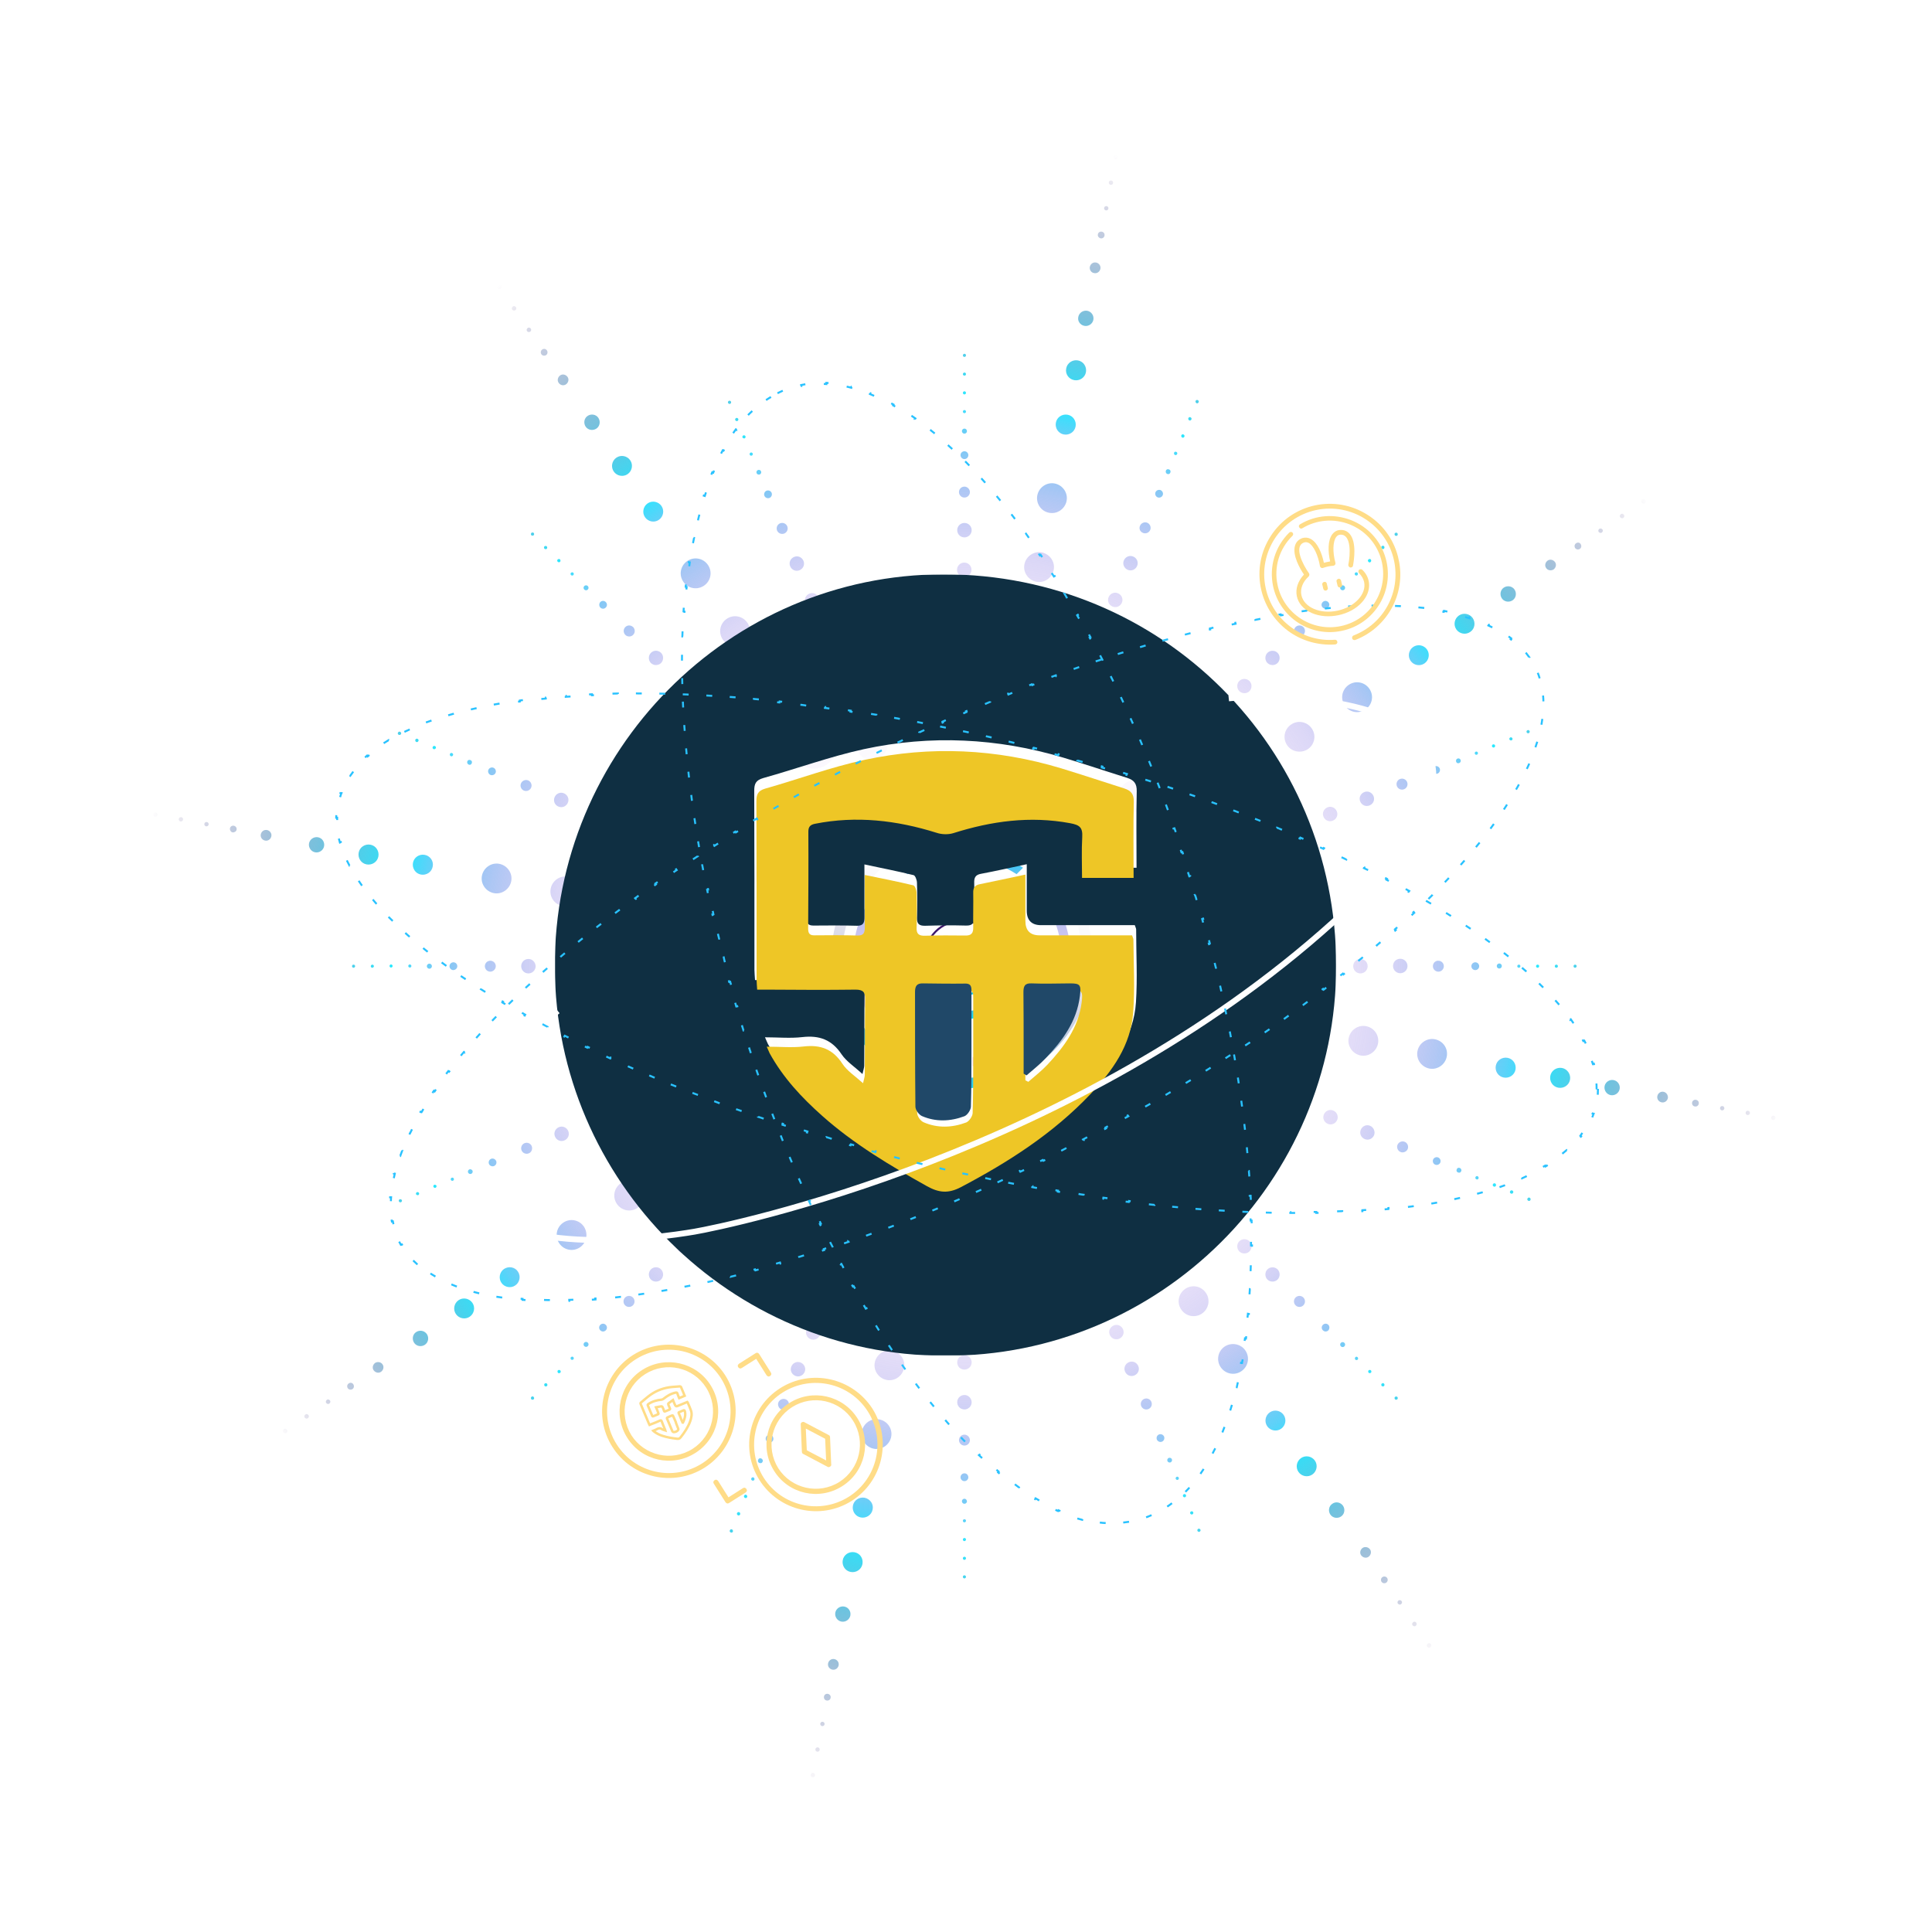 <?xml version="1.0" encoding="utf-8"?>
<!-- Generator: Adobe Illustrator 27.0.0, SVG Export Plug-In . SVG Version: 6.00 Build 0)  -->
<svg version="1.1" id="Layer_1" xmlns="http://www.w3.org/2000/svg" xmlns:xlink="http://www.w3.org/1999/xlink" x="0px" y="0px"
	 viewBox="0 0 989 989" style="enable-background:new 0 0 989 989;" xml:space="preserve">
<style type="text/css">
	.st0{clip-path:url(#SVGID_00000128454142099747125590000014057511978567035042_);}
	.st1{fill:none;stroke:url(#SVGID_00000093158418838393567670000004034688106974884257_);stroke-miterlimit:10;}
	.st2{fill:none;stroke:url(#SVGID_00000176035669144305413450000007794256583613666979_);stroke-miterlimit:10;}
	.st3{fill:url(#SVGID_00000172431161280565095870000013771001753913843090_);}
	.st4{fill:url(#SVGID_00000102521785097995523110000013555869835843985587_);}
	.st5{fill:url(#SVGID_00000099642826619128906370000000152819913231908248_);}
	.st6{fill:none;}
	.st7{fill:url(#SVGID_00000071548268737293825180000014965368108757936309_);}
	.st8{clip-path:url(#SVGID_00000020398033870410491780000008093905503658705065_);}
	.st9{fill:#FFFFFF;filter:url(#Adobe_OpacityMaskFilter);}
	.st10{mask:url(#mask0_180_169_00000163056541409442049880000013682881657864505496_);}
	.st11{fill:#0F2F42;}
	.st12{fill:#EEC626;}
	.st13{fill:#204868;}
	.st14{fill:none;stroke:#FFFFFF;stroke-width:3;}
	.st15{fill:none;stroke:#29C2FF;stroke-dasharray:3,10;}
	.st16{clip-path:url(#SVGID_00000077314188817257517980000014547399715598667938_);}
	.st17{fill:#FFDC87;}
	.st18{fill:none;stroke:#FFDC87;stroke-width:1.25;}
	.st19{clip-path:url(#SVGID_00000104677712279823907910000011920369506912855984_);}
</style>
<g>
	<defs>
		<rect id="SVGID_1_" width="989" height="989"/>
	</defs>
	<clipPath id="SVGID_00000160151967612004300540000004613586149110775466_">
		<use xlink:href="#SVGID_1_"  style="overflow:visible;"/>
	</clipPath>
	<g style="clip-path:url(#SVGID_00000160151967612004300540000004613586149110775466_);">
		
			<linearGradient id="SVGID_00000006676085604003375420000004103947890254328763_" gradientUnits="userSpaceOnUse" x1="492.38" y1="479.814" x2="492.38" y2="519.609" gradientTransform="matrix(1 0 0 -1 0 990)">
			<stop  offset="0" style="stop-color:#00DDFF"/>
			<stop  offset="1.000000e-02" style="stop-color:#01D6FA"/>
			<stop  offset="0.1" style="stop-color:#0FA9D8"/>
			<stop  offset="0.19" style="stop-color:#1B82BA"/>
			<stop  offset="0.29" style="stop-color:#2660A1"/>
			<stop  offset="0.39" style="stop-color:#2E458D"/>
			<stop  offset="0.5" style="stop-color:#34307D"/>
			<stop  offset="0.63" style="stop-color:#392172"/>
			<stop  offset="0.77" style="stop-color:#3C186B"/>
			<stop  offset="1" style="stop-color:#3D166A"/>
		</linearGradient>
		<path style="fill:none;stroke:url(#SVGID_00000006676085604003375420000004103947890254328763_);stroke-miterlimit:10;" d="
			M492.4,509.3c10.5,0,19-8.5,19-19s-8.5-19-19-19s-19,8.5-19,19S481.9,509.3,492.4,509.3z"/>
		
			<linearGradient id="SVGID_00000159451844156028175110000004653036953579935124_" gradientUnits="userSpaceOnUse" x1="481.615" y1="424.478" x2="483.427" y2="437.139" gradientTransform="matrix(1 0 0 -1 0 990)">
			<stop  offset="0" style="stop-color:#00DDFF"/>
			<stop  offset="1.000000e-02" style="stop-color:#01D6FA"/>
			<stop  offset="0.1" style="stop-color:#0FA9D8"/>
			<stop  offset="0.19" style="stop-color:#1B82BA"/>
			<stop  offset="0.29" style="stop-color:#2660A1"/>
			<stop  offset="0.39" style="stop-color:#2E458D"/>
			<stop  offset="0.5" style="stop-color:#34307D"/>
			<stop  offset="0.63" style="stop-color:#392172"/>
			<stop  offset="0.77" style="stop-color:#3C186B"/>
			<stop  offset="1" style="stop-color:#3D166A"/>
		</linearGradient>
		<path style="fill:none;stroke:url(#SVGID_00000159451844156028175110000004653036953579935124_);stroke-miterlimit:10;" d="
			M492.4,495.7c3,0,5.4-2.4,5.4-5.4c0-3-2.4-5.4-5.4-5.4c-3,0-5.4,2.4-5.4,5.4C486.9,493.3,489.4,495.7,492.4,495.7z"/>
		
			<linearGradient id="SVGID_00000098935182155158277020000010251001562289209485_" gradientUnits="userSpaceOnUse" x1="492.372" y1="468.275" x2="492.372" y2="531.111" gradientTransform="matrix(1 0 0 -1 0 990)">
			<stop  offset="0" style="stop-color:#00DDFF"/>
			<stop  offset="1.000000e-02" style="stop-color:#02D5F9;stop-opacity:0.96"/>
			<stop  offset="9.000000e-02" style="stop-color:#0EADDB;stop-opacity:0.76"/>
			<stop  offset="0.17" style="stop-color:#1989C0;stop-opacity:0.58"/>
			<stop  offset="0.25" style="stop-color:#236AA9;stop-opacity:0.42"/>
			<stop  offset="0.34" style="stop-color:#2B5095;stop-opacity:0.29"/>
			<stop  offset="0.44" style="stop-color:#313A85;stop-opacity:0.19"/>
			<stop  offset="0.54" style="stop-color:#362A79;stop-opacity:0.1"/>
			<stop  offset="0.65" style="stop-color:#3A1E70;stop-opacity:4.000000e-02"/>
			<stop  offset="0.79" style="stop-color:#3C186B;stop-opacity:1.000000e-02"/>
			<stop  offset="0.99" style="stop-color:#3D166A;stop-opacity:0"/>
		</linearGradient>
		<path style="fill:url(#SVGID_00000098935182155158277020000010251001562289209485_);" d="M470.3,513c4.8,4.7,11.2,7.9,18.2,8.8
			v-4.1c-5.9-0.8-11.2-3.5-15.3-7.5L470.3,513L470.3,513z M478.9,466.3c2.9-1.6,6.2-2.8,9.6-3.2v-4.1c-4.6,0.6-8.8,2.1-12.6,4.4
			L478.9,466.3z M523,482.3c-1.4-5.4-4.2-10.3-8-14.1l-2.9,2.9c3,3.1,5.3,7,6.6,11.2H523L523,482.3z M496.2,517.6v4.1
			c7-0.9,13.4-4,18.2-8.8l-2.9-2.9C507.5,514,502.2,516.7,496.2,517.6L496.2,517.6z M472.6,471.1l-2.9-2.9c-3.8,3.9-6.6,8.7-8,14.1
			h4.3C467.3,478.1,469.6,474.2,472.6,471.1L472.6,471.1z M524,490.1h-4.1c0,0,0,0.1,0,0.2c0,4.9-1.3,9.5-3.5,13.5l3,3
			c2.9-4.8,4.6-10.5,4.6-16.5C524,490.2,524,490.2,524,490.1L524,490.1z M508.8,463.3c-3.8-2.3-8-3.8-12.6-4.4v4.1
			c3.5,0.5,6.7,1.6,9.6,3.2L508.8,463.3z M464.8,490.1h-4.1c0,0,0,0.1,0,0.2c0,6,1.7,11.7,4.6,16.5l3-3c-2.2-4-3.5-8.6-3.5-13.5
			C464.8,490.2,464.8,490.2,464.8,490.1L464.8,490.1z"/>
		
			<linearGradient id="SVGID_00000082361329965032207330000016810623288438961591_" gradientUnits="userSpaceOnUse" x1="473.774" y1="435.699" x2="511.008" y2="563.691" gradientTransform="matrix(1 0 0 -1 0 990)">
			<stop  offset="0" style="stop-color:#00DDFF"/>
			<stop  offset="1.000000e-02" style="stop-color:#02D5F9;stop-opacity:0.96"/>
			<stop  offset="9.000000e-02" style="stop-color:#0EADDB;stop-opacity:0.76"/>
			<stop  offset="0.17" style="stop-color:#1989C0;stop-opacity:0.58"/>
			<stop  offset="0.25" style="stop-color:#236AA9;stop-opacity:0.42"/>
			<stop  offset="0.34" style="stop-color:#2B5095;stop-opacity:0.29"/>
			<stop  offset="0.44" style="stop-color:#313A85;stop-opacity:0.19"/>
			<stop  offset="0.54" style="stop-color:#362A79;stop-opacity:0.1"/>
			<stop  offset="0.65" style="stop-color:#3A1E70;stop-opacity:4.000000e-02"/>
			<stop  offset="0.79" style="stop-color:#3C186B;stop-opacity:1.000000e-02"/>
			<stop  offset="0.99" style="stop-color:#3D166A;stop-opacity:0"/>
		</linearGradient>
		<path style="fill:url(#SVGID_00000082361329965032207330000016810623288438961591_);" d="M559,497.1c1.4-13.6-1.4-26.9-7.6-38.4
			l-4.7,2.6c5.5,10.3,8.2,22.2,7.1,34.3L559,497.1L559,497.1z M434,523c7.4,13.2,19.2,23.8,34.1,29.6l1.5-5.1
			c-13.5-5.3-24.1-15.1-30.9-27L434,523z M433.4,472.8l-5.1-1.5c0,0.1-0.1,0.2-0.1,0.3c-4,13.8-3.4,27.9,1,40.5l4.8-2.6
			c-3.7-11.4-4.2-24-0.6-36.4C433.3,473,433.3,472.9,433.4,472.8L433.4,472.8z M462.2,436.7l-2.6-4.7c-11.4,6.4-21,16.1-27.1,28.3
			l5.2,1.5C443.4,451,452,442.4,462.2,436.7L462.2,436.7z M480.9,550.8l-1.5,5.1c15.7,3.1,31.4,0.4,44.6-6.7l-2.6-4.7
			C509.4,551,495.1,553.5,480.9,550.8L480.9,550.8z M473.2,431.8c9.6-3.2,20.1-4,30.6-2l1.5-5.1c-11.9-2.4-23.9-1.4-34.8,2.4
			L473.2,431.8L473.2,431.8z M556.7,508.7l-5.1-1.5c0,0.1-0.1,0.2-0.1,0.3c-3.6,12.4-10.8,22.7-20.1,30.3l2.6,4.8
			c10.5-8.3,18.5-19.8,22.6-33.6C556.7,508.9,556.7,508.8,556.7,508.7L556.7,508.7z M544.7,448.6c-7.2-9-16.7-16.2-28.1-20.6
			l-1.5,5.1c9.9,3.9,18.3,10.3,24.8,18.1L544.7,448.6z"/>
		
			<linearGradient id="SVGID_00000036942787191318629290000016862248950068199314_" gradientUnits="userSpaceOnUse" x1="492.39" y1="444.221" x2="492.39" y2="555.202" gradientTransform="matrix(1 0 0 -1 0 990)">
			<stop  offset="1.000000e-02" style="stop-color:#9843CF;stop-opacity:0.2"/>
			<stop  offset="0.23" style="stop-color:#9644CF;stop-opacity:0.21"/>
			<stop  offset="0.37" style="stop-color:#8F4BD1;stop-opacity:0.24"/>
			<stop  offset="0.49" style="stop-color:#8555D4;stop-opacity:0.3"/>
			<stop  offset="0.6" style="stop-color:#7665D9;stop-opacity:0.38"/>
			<stop  offset="0.7" style="stop-color:#6278DF;stop-opacity:0.48"/>
			<stop  offset="0.79" style="stop-color:#4B90E7;stop-opacity:0.6"/>
			<stop  offset="0.88" style="stop-color:#2EADF0;stop-opacity:0.75"/>
			<stop  offset="0.97" style="stop-color:#0ECEFA;stop-opacity:0.92"/>
			<stop  offset="1" style="stop-color:#00DDFF"/>
		</linearGradient>
		<path style="fill:url(#SVGID_00000036942787191318629290000016862248950068199314_);" d="M523.7,444.2c-7.5-5.1-16.3-8.4-25.8-9.4
			v4.7c8.2,0.9,15.9,3.7,22.5,8L523.7,444.2L523.7,444.2z M441.3,490h-4.7c0,0.1,0,0.2,0,0.3c0,11.6,3.6,22.4,9.6,31.3l3.4-3.4
			c-5.3-8-8.3-17.6-8.3-27.9C441.3,490.2,441.3,490.1,441.3,490z M548.1,490h-4.7c0,0.1,0,0.2,0,0.3c0,10.3-3.1,19.9-8.3,27.9
			l3.4,3.4c6.1-8.9,9.6-19.7,9.6-31.3C548.1,490.2,548.1,490.1,548.1,490z M464.5,447.5c6.6-4.3,14.2-7.2,22.5-8v-4.7
			c-9.5,0.9-18.3,4.3-25.8,9.4L464.5,447.5z M453.4,530.1c8.8,8.7,20.6,14.4,33.6,15.7v-4.7c-11.7-1.2-22.3-6.5-30.2-14.3
			L453.4,530.1z M455.9,454.6l-3.3-3.3c-7.4,7.5-12.6,17.1-14.8,27.8h4.8C444.6,469.7,449.3,461.2,455.9,454.6L455.9,454.6z
			 M547,479.1c-2.2-10.7-7.5-20.3-14.8-27.8l-3.3,3.3c6.5,6.7,11.2,15.1,13.3,24.5L547,479.1L547,479.1z M497.8,541.1v4.7
			c13-1.3,24.7-7,33.6-15.7l-3.3-3.3C520.1,534.6,509.5,539.8,497.8,541.1z"/>
		<rect class="st6" width="989" height="989"/>
		
			<radialGradient id="SVGID_00000078008437124422051520000018294336966161199772_" cx="188.559" cy="891.231" r="1" gradientTransform="matrix(428.386 0 0 -428.386 -80282.305 382285.5)" gradientUnits="userSpaceOnUse">
			<stop  offset="0" style="stop-color:#8A35D4;stop-opacity:0"/>
			<stop  offset="0.22" style="stop-color:#8936D4;stop-opacity:0"/>
			<stop  offset="0.31" style="stop-color:#863BD5;stop-opacity:4.000000e-02"/>
			<stop  offset="0.39" style="stop-color:#8144D7;stop-opacity:9.000000e-02"/>
			<stop  offset="0.44" style="stop-color:#7A50DA;stop-opacity:0.16"/>
			<stop  offset="0.5" style="stop-color:#7161DE;stop-opacity:0.25"/>
			<stop  offset="0.54" style="stop-color:#6675E3;stop-opacity:0.36"/>
			<stop  offset="0.58" style="stop-color:#598DE9;stop-opacity:0.49"/>
			<stop  offset="0.62" style="stop-color:#4AA9EF;stop-opacity:0.65"/>
			<stop  offset="0.66" style="stop-color:#39C8F7;stop-opacity:0.82"/>
			<stop  offset="0.69" style="stop-color:#28E9FF"/>
			<stop  offset="0.88" style="stop-color:#3566A2;stop-opacity:0.38"/>
			<stop  offset="1" style="stop-color:#3D166A;stop-opacity:0"/>
		</radialGradient>
		<path style="fill:url(#SVGID_00000078008437124422051520000018294336966161199772_);" d="M333.2,334.2c-1.4,1.4-1.4,3.8,0,5.2
			c1.4,1.4,3.8,1.4,5.2,0c1.4-1.4,1.4-3.8,0-5.2S334.7,332.7,333.2,334.2z M548.8,549.8c3.2-3.2,3.2-8.3,0-11.4
			c-3.2-3.2-8.3-3.2-11.4,0c-3.2,3.2-3.2,8.3,0,11.4C540.6,552.9,545.7,552.9,548.8,549.8z M568.6,569.5c3.2-3.2,3.2-8.3,0-11.4
			c-3.2-3.2-8.3-3.2-11.4,0c-3.2,3.2-3.2,8.3,0,11.4C560.3,572.7,565.5,572.7,568.6,569.5z M595.5,392.8c2.1,2.1,5.6,2.1,7.8,0
			c2.1-2.1,2.1-5.6,0-7.8c-2.1-2.1-5.6-2.1-7.8,0C593.4,387.1,593.4,390.6,595.5,392.8z M493.7,222c0.7,0,1.3-0.6,1.3-1.3
			c0-0.7-0.6-1.3-1.3-1.3s-1.3,0.6-1.3,1.3C492.4,221.4,493,222,493.7,222z M493.7,777.7c-0.5,0-0.8,0.4-0.8,0.8
			c0,0.5,0.4,0.8,0.8,0.8s0.8-0.4,0.8-0.8C494.5,778,494.1,777.7,493.7,777.7z M493.7,787.3c-0.5,0-0.8,0.4-0.8,0.8
			c0,0.5,0.4,0.8,0.8,0.8s0.8-0.4,0.8-0.8C494.5,787.6,494.1,787.3,493.7,787.3z M493.7,796.9c-0.5,0-0.8,0.4-0.8,0.8
			c0,0.5,0.4,0.8,0.8,0.8s0.8-0.4,0.8-0.8C494.5,797.2,494.1,796.9,493.7,796.9z M599.6,494.6c0-4.5-3.6-8.1-8.1-8.1
			s-8.1,3.6-8.1,8.1s3.6,8.1,8.1,8.1S599.6,499,599.6,494.6z M307.3,311c0.8,0.8,2,0.8,2.8,0c0.8-0.8,0.8-2,0-2.8
			c-0.8-0.8-2-0.8-2.8,0C306.6,309,306.6,310.2,307.3,311z M493.7,275.1c2,0,3.7-1.6,3.7-3.7c0-2-1.6-3.7-3.7-3.7
			c-2,0-3.7,1.6-3.7,3.7C490,273.4,491.6,275.1,493.7,275.1z M293.5,294.4c0.3-0.3,0.3-0.8,0-1.2c-0.3-0.3-0.8-0.3-1.2,0
			c-0.3,0.3-0.3,0.8,0,1.2C292.7,294.7,293.2,294.7,293.5,294.4z M493.7,201.9c0.5,0,0.8-0.4,0.8-0.8s-0.4-0.8-0.8-0.8
			s-0.8,0.4-0.8,0.8S493.2,201.9,493.7,201.9z M586.3,575.8c-3.2-3.2-8.3-3.2-11.4,0c-3.2,3.2-3.2,8.3,0,11.4
			c3.2,3.2,8.3,3.2,11.4,0C589.5,584.1,589.5,579,586.3,575.8z M493.7,211.5c0.5,0,0.8-0.4,0.8-0.8s-0.4-0.8-0.8-0.8
			s-0.8,0.4-0.8,0.8S493.2,211.5,493.7,211.5z M493.7,767.2c-0.7,0-1.3,0.6-1.3,1.3c0,0.7,0.6,1.3,1.3,1.3s1.3-0.6,1.3-1.3
			C494.9,767.8,494.4,767.2,493.7,767.2z M320.1,321c-1.1,1.1-1.1,2.9,0,4c1.1,1.1,2.9,1.1,4,0s1.1-2.9,0-4
			C322.9,319.9,321.2,319.9,320.1,321z M493.7,363.5c-4.5,0-8.1,3.6-8.1,8.1s3.6,8.1,8.1,8.1s8.1-3.6,8.1-8.1
			S498.1,363.5,493.7,363.5z M493.7,235c1.1,0,2-0.9,2-2c0-1.1-0.9-2-2-2s-2,0.9-2,2C491.7,234.1,492.6,235,493.7,235z M493.7,388.6
			c-4.5,0-8.1,3.6-8.1,8.1s3.6,8.1,8.1,8.1s8.1-3.6,8.1-8.1S498.1,388.6,493.7,388.6z M493.7,416.5c-4.5,0-8.1,3.6-8.1,8.1
			s3.6,8.1,8.1,8.1s8.1-3.6,8.1-8.1S498.1,416.5,493.7,416.5z M493.7,556.5c-4.5,0-8.1,3.6-8.1,8.1s3.6,8.1,8.1,8.1s8.1-3.6,8.1-8.1
			S498.1,556.5,493.7,556.5z M352.9,353.7c1.4-1.4,1.4-3.8,0-5.2c-1.4-1.4-3.8-1.4-5.2,0c-1.4,1.4-1.4,3.8,0,5.2
			C349.1,355.2,351.4,355.2,352.9,353.7z M373.6,374.5c2.1-2.1,2.1-5.6,0-7.8c-2.1-2.1-5.6-2.1-7.8,0c-2.1,2.1-2.1,5.6,0,7.8
			C368,376.6,371.5,376.6,373.6,374.5z M493.7,254.7c1.6,0,2.8-1.3,2.8-2.8s-1.3-2.8-2.8-2.8c-1.6,0-2.8,1.3-2.8,2.8
			S492.1,254.7,493.7,254.7z M493.7,664.4c-3,0-5.5,2.5-5.5,5.5c0,3,2.5,5.5,5.5,5.5s5.5-2.4,5.5-5.5
			C499.2,666.8,496.7,664.4,493.7,664.4z M493.7,693.7c-2,0-3.7,1.6-3.7,3.7s1.6,3.7,3.7,3.7c2,0,3.7-1.6,3.7-3.7
			S495.7,693.7,493.7,693.7z M493.7,714.1c-2,0-3.7,1.6-3.7,3.7c0,2,1.6,3.7,3.7,3.7c2,0,3.7-1.6,3.7-3.7
			C497.3,715.7,495.7,714.1,493.7,714.1z M493.7,734.4c-1.6,0-2.8,1.3-2.8,2.8s1.3,2.8,2.8,2.8c1.6,0,2.8-1.3,2.8-2.8
			S495.2,734.4,493.7,734.4z M493.7,638.6c-3,0-5.5,2.5-5.5,5.5c0,3,2.5,5.5,5.5,5.5s5.5-2.5,5.5-5.5
			C499.2,641,496.7,638.6,493.7,638.6z M493.7,609.4c-4.5,0-8.1,3.6-8.1,8.1c0,4.5,3.6,8.1,8.1,8.1s8.1-3.6,8.1-8.1
			C501.7,613.1,498.1,609.4,493.7,609.4z M493.7,584.4c-4.5,0-8.1,3.6-8.1,8.1s3.6,8.1,8.1,8.1s8.1-3.6,8.1-8.1
			S498.1,584.4,493.7,584.4z M493.7,754.2c-1.1,0-2,0.9-2,2c0,1.1,0.9,2,2,2s2-0.9,2-2C495.6,755,494.8,754.2,493.7,754.2z
			 M493.7,806.4c-0.5,0-0.8,0.4-0.8,0.8c0,0.5,0.4,0.8,0.8,0.8s0.8-0.4,0.8-0.8C494.5,806.8,494.1,806.4,493.7,806.4z M603.3,604.2
			c2.1-2.1,2.1-5.6,0-7.8c-2.1-2.1-5.6-2.1-7.8,0c-2.1,2.1-2.1,5.6,0,7.8C597.7,606.3,601.1,606.3,603.3,604.2z M278.8,708.3
			c-0.3,0.3-0.3,0.8,0,1.2c0.3,0.3,0.8,0.3,1.2,0c0.3-0.3,0.3-0.8,0-1.2C279.6,708,279.1,708,278.8,708.3z M299.1,300
			c-0.5,0.5-0.5,1.3,0,1.8c0.5,0.5,1.3,0.5,1.8,0c0.5-0.5,0.5-1.3,0-1.8C300.4,299.5,299.6,299.5,299.1,300z M279.9,280.9
			c0.3-0.3,0.3-0.8,0-1.2c-0.3-0.3-0.8-0.3-1.2,0c-0.3,0.3-0.3,0.8,0,1.2C279.1,281.2,279.6,281.2,279.9,280.9z M287.2,494.6
			c0,2,1.6,3.7,3.7,3.7c2,0,3.7-1.6,3.7-3.7c0-2-1.6-3.7-3.7-3.7C288.8,490.9,287.2,492.5,287.2,494.6z M292.3,694.7
			c-0.3,0.3-0.3,0.8,0,1.2c0.3,0.3,0.8,0.3,1.2,0c0.3-0.3,0.3-0.8,0-1.2C293.2,694.4,292.7,694.4,292.3,694.7z M299.1,687.3
			c-0.5,0.5-0.5,1.3,0,1.8c0.5,0.5,1.3,0.5,1.8,0c0.5-0.5,0.5-1.3,0-1.8C300.4,686.8,299.6,686.8,299.1,687.3z M613.7,374.5
			c2.1,2.1,5.6,2.1,7.8,0c2.1-2.1,2.1-5.6,0-7.8c-2.1-2.1-5.6-2.1-7.8,0C611.6,368.9,611.6,372.4,613.7,374.5z M285.6,701.5
			c-0.3,0.3-0.3,0.8,0,1.2s0.8,0.3,1.2,0s0.3-0.8,0-1.2C286.4,701.2,285.9,701.2,285.6,701.5z M219.8,493.3c-0.7,0-1.3,0.6-1.3,1.3
			c0,0.7,0.6,1.3,1.3,1.3c0.7,0,1.3-0.6,1.3-1.3C221.1,493.9,220.5,493.3,219.8,493.3z M234.1,494.6c0-1.1-0.9-2-2-2
			c-1.1,0-2,0.9-2,2c0,1.1,0.9,2,2,2C233.2,496.5,234.1,495.7,234.1,494.6z M270.5,490.9c-2,0-3.7,1.6-3.7,3.7c0,2,1.6,3.7,3.7,3.7
			c2,0,3.7-1.6,3.7-3.7C274.1,492.5,272.5,490.9,270.5,490.9z M253.8,494.6c0-1.6-1.3-2.8-2.8-2.8c-1.6,0-2.8,1.3-2.8,2.8
			c0,1.6,1.3,2.8,2.8,2.8C252.5,497.4,253.8,496.1,253.8,494.6z M272,715.1c-0.3,0.3-0.3,0.8,0,1.2c0.3,0.3,0.8,0.3,1.2,0
			c0.3-0.3,0.3-0.8,0-1.2C272.8,714.7,272.3,714.7,272,715.1z M200.2,493.7c-0.5,0-0.8,0.4-0.8,0.8c0,0.5,0.4,0.8,0.8,0.8
			s0.8-0.4,0.8-0.8C201,494.1,200.6,493.7,200.2,493.7z M209.8,493.7c-0.5,0-0.8,0.4-0.8,0.8c0,0.5,0.4,0.8,0.8,0.8
			c0.5,0,0.8-0.4,0.8-0.8C210.6,494.1,210.2,493.7,209.8,493.7z M191.4,494.6c0-0.5-0.4-0.8-0.8-0.8s-0.8,0.4-0.8,0.8
			c0,0.5,0.4,0.8,0.8,0.8S191.4,495,191.4,494.6z M391.8,596.4c-2.1-2.1-5.6-2.1-7.8,0c-2.1,2.1-2.1,5.6,0,7.8
			c2.1,2.1,5.6,2.1,7.8,0C394,602,394,598.5,391.8,596.4z M272,274c0.3,0.3,0.8,0.3,1.2,0c0.3-0.3,0.3-0.8,0-1.2
			c-0.3-0.3-0.8-0.3-1.2,0C271.7,273.2,271.7,273.7,272,274z M493.7,182.7c0.5,0,0.8-0.4,0.8-0.8c0-0.5-0.4-0.8-0.8-0.8
			s-0.8,0.4-0.8,0.8C492.9,182.3,493.2,182.7,493.7,182.7z M624.7,494.6c0-4.5-3.6-8.1-8.1-8.1s-8.1,3.6-8.1,8.1
			c0,4.5,3.6,8.1,8.1,8.1S624.7,499,624.7,494.6z M373.6,614.6c-2.1-2.1-5.6-2.1-7.8,0c-2.1,2.1-2.1,5.6,0,7.8
			c2.1,2.1,5.6,2.1,7.8,0C375.7,620.2,375.7,616.7,373.6,614.6z M286.7,287.6c0.3-0.3,0.3-0.8,0-1.2s-0.8-0.3-1.2,0s-0.3,0.8,0,1.2
			C285.9,287.9,286.4,287.9,286.7,287.6z M493.7,192.3c0.5,0,0.8-0.4,0.8-0.8c0-0.5-0.4-0.8-0.8-0.8s-0.8,0.4-0.8,0.8
			C492.9,191.9,493.2,192.3,493.7,192.3z M181,493.8c-0.5,0-0.8,0.4-0.8,0.8c0,0.5,0.4,0.8,0.8,0.8s0.8-0.4,0.8-0.8
			C181.8,494.1,181.4,493.8,181,493.8z M412.4,575.8c-3.2-3.2-8.3-3.2-11.4,0c-3.2,3.2-3.2,8.3,0,11.4c3.2,3.2,8.3,3.2,11.4,0
			C415.6,584.1,415.6,579,412.4,575.8z M347.6,635.4c-1.4,1.4-1.4,3.8,0,5.2c1.4,1.4,3.8,1.4,5.2,0c1.4-1.4,1.4-3.8,0-5.2
			C351.4,634,349.1,634,347.6,635.4z M307.3,678.2c-0.8,0.8-0.8,2,0,2.8c0.8,0.8,2,0.8,2.8,0c0.8-0.8,0.8-2,0-2.8
			C309.3,677.4,308.1,677.4,307.3,678.2z M320,664.2c-1.1,1.1-1.1,2.9,0,4c1.1,1.1,2.9,1.1,4,0c1.1-1.1,1.1-2.9,0-4
			C322.9,663.1,321.1,663.1,320,664.2z M318.4,500.1c3,0,5.5-2.5,5.5-5.5s-2.5-5.5-5.5-5.5c-3,0-5.5,2.5-5.5,5.5
			S315.3,500.1,318.4,500.1z M349.6,494.6c0-3-2.5-5.5-5.5-5.5c-3,0-5.5,2.5-5.5,5.5s2.5,5.5,5.5,5.5
			C347.1,500.1,349.6,497.6,349.6,494.6z M333.2,649.8c-1.4,1.4-1.4,3.8,0,5.2c1.4,1.4,3.8,1.4,5.2,0c1.4-1.4,1.4-3.8,0-5.2
			C337,648.3,334.6,648.4,333.2,649.8z M574.9,413.3c3.2,3.2,8.3,3.2,11.4,0c3.2-3.2,3.2-8.3,0-11.4c-3.2-3.2-8.3-3.2-11.4,0
			C571.7,405.1,571.7,410.2,574.9,413.3z M708.5,280.8c0.3-0.3,0.3-0.8,0-1.2c-0.3-0.3-0.8-0.3-1.2,0c-0.3,0.3-0.3,0.8,0,1.2
			C707.7,281.2,708.2,281.2,708.5,280.8z M418.7,419.6c-3.2,3.2-3.2,8.3,0,11.4s8.3,3.2,11.4,0c3.2-3.2,3.2-8.3,0-11.4
			C426.9,416.5,421.8,416.5,418.7,419.6z M755.2,492.6c-1.1,0-2,0.9-2,2c0,1.1,0.9,2,2,2c1.1,0,2-0.9,2-2
			C757.2,493.5,756.3,492.6,755.2,492.6z M438.4,439.4c-3.2,3.2-3.2,8.3,0,11.4c3.2,3.2,8.3,3.2,11.4,0c3.2-3.2,3.2-8.3,0-11.4
			C446.7,436.2,441.6,436.2,438.4,439.4z M449.9,549.7c3.2-3.2,3.2-8.3,0-11.4c-3.2-3.2-8.3-3.2-11.4,0c-3.2,3.2-3.2,8.3,0,11.4
			C441.6,552.9,446.7,552.9,449.9,549.7z M688.2,301.8c0.5-0.5,0.5-1.3,0-1.8c-0.5-0.5-1.3-0.5-1.8,0c-0.5,0.5-0.5,1.3,0,1.8
			C686.9,302.3,687.7,302.3,688.2,301.8z M493.6,324.8c3,0,5.5-2.5,5.5-5.5s-2.5-5.5-5.5-5.5c-3,0-5.5,2.4-5.5,5.5
			S490.6,324.8,493.6,324.8z M648.8,655c1.4,1.4,3.8,1.4,5.2,0c1.4-1.4,1.4-3.8,0-5.2c-1.4-1.4-3.8-1.4-5.2,0
			C647.4,651.2,647.4,653.6,648.8,655z M716.8,498.2c2,0,3.7-1.6,3.7-3.7c0-2-1.6-3.7-3.7-3.7s-3.7,1.6-3.7,3.7
			C713.1,496.6,714.8,498.2,716.8,498.2z M403.8,494.6c0-4.5-3.6-8.1-8.1-8.1c-4.5,0-8.1,3.6-8.1,8.1c0,4.5,3.6,8.1,8.1,8.1
			C400.2,502.6,403.8,499,403.8,494.6z M654,339.4c1.4-1.4,1.4-3.8,0-5.2c-1.4-1.4-3.8-1.4-5.2,0c-1.4,1.4-1.4,3.8,0,5.2
			C650.3,340.8,652.6,340.8,654,339.4z M715.3,715.1c-0.3-0.3-0.8-0.3-1.2,0c-0.3,0.3-0.3,0.8,0,1.2c0.3,0.3,0.8,0.3,1.2,0
			C715.6,715.9,715.6,715.4,715.3,715.1z M430.1,569.5c3.2-3.2,3.2-8.3,0-11.4c-3.2-3.2-8.3-3.2-11.4,0c-3.2,3.2-3.2,8.3,0,11.4
			C421.8,572.7,426.9,572.7,430.1,569.5z M423.6,502.7c4.5,0,8.1-3.6,8.1-8.1s-3.6-8.1-8.1-8.1c-4.5,0-8.1,3.6-8.1,8.1
			S419.2,502.7,423.6,502.7z M679.9,311c0.8-0.8,0.8-2,0-2.8c-0.8-0.8-2-0.8-2.8,0c-0.8,0.8-0.8,2,0,2.8
			C677.9,311.8,679.2,311.8,679.9,311z M667.2,325c1.1-1.1,1.1-2.9,0-4c-1.1-1.1-2.9-1.1-4,0c-1.1,1.1-1.1,2.9,0,4
			C664.3,326.1,666.1,326.1,667.2,325z M412.4,401.9c-3.2-3.2-8.3-3.2-11.4,0c-3.2,3.2-3.2,8.3,0,11.4c3.2,3.2,8.3,3.2,11.4,0
			C415.5,410.2,415.5,405.1,412.4,401.9z M694.9,294.4c0.3-0.3,0.3-0.8,0-1.2c-0.3-0.3-0.8-0.3-1.2,0c-0.3,0.3-0.3,0.8,0,1.2
			C694.1,294.7,694.6,294.7,694.9,294.4z M370.6,502.6c4.5,0,8.1-3.6,8.1-8.1c0-4.5-3.6-8.1-8.1-8.1c-4.5,0-8.1,3.6-8.1,8.1
			C362.6,499,366.2,502.6,370.6,502.6z M708.5,709.5c0.3-0.3,0.3-0.8,0-1.2s-0.8-0.3-1.2,0c-0.3,0.3-0.3,0.8,0,1.2
			C707.7,709.8,708.2,709.8,708.5,709.5z M391.8,392.7c2.1-2.1,2.1-5.6,0-7.8c-2.1-2.1-5.6-2.1-7.8,0c-2.1,2.1-2.1,5.6,0,7.8
			C386.2,394.9,389.7,394.9,391.8,392.7z M795.9,494.6c0,0.5,0.4,0.8,0.8,0.8c0.5,0,0.8-0.4,0.8-0.8c0-0.5-0.4-0.8-0.8-0.8
			C796.3,493.8,795.9,494.1,795.9,494.6z M733.5,494.6c0,1.6,1.3,2.8,2.8,2.8c1.6,0,2.8-1.3,2.8-2.8c0-1.6-1.3-2.8-2.8-2.8
			C734.8,491.7,733.5,493,733.5,494.6z M767.5,495.8c0.7,0,1.3-0.6,1.3-1.3c0-0.7-0.6-1.3-1.3-1.3c-0.7,0-1.3,0.6-1.3,1.3
			C766.2,495.3,766.8,495.8,767.5,495.8z M715.3,274.1c0.3-0.3,0.3-0.8,0-1.2c-0.3-0.3-0.8-0.3-1.2,0c-0.3,0.3-0.3,0.8,0,1.2
			C714.5,274.4,715,274.4,715.3,274.1z M493.6,350.6c3,0,5.5-2.5,5.5-5.5c0-3-2.5-5.5-5.5-5.5s-5.5,2.5-5.5,5.5
			C488.1,348.1,490.6,350.6,493.6,350.6z M777.5,493.8c-0.5,0-0.8,0.4-0.8,0.8c0,0.5,0.4,0.8,0.8,0.8c0.5,0,0.8-0.4,0.8-0.8
			C778.3,494.1,778,493.8,777.5,493.8z M787.1,493.8c-0.5,0-0.8,0.4-0.8,0.8c0,0.5,0.4,0.8,0.8,0.8c0.5,0,0.8-0.4,0.8-0.8
			C787.9,494.1,787.6,493.8,787.1,493.8z M806.3,493.8c-0.5,0-0.8,0.4-0.8,0.8c0,0.5,0.4,0.8,0.8,0.8s0.8-0.4,0.8-0.8
			C807.1,494.1,806.7,493.8,806.3,493.8z M701.7,287.6c0.3-0.3,0.3-0.8,0-1.2s-0.8-0.3-1.2,0s-0.3,0.8,0,1.2S701.4,288,701.7,287.6z
			 M696.4,490.9c-2,0-3.7,1.6-3.7,3.7c0,2,1.6,3.7,3.7,3.7c2,0,3.7-1.6,3.7-3.7C700.1,492.5,698.5,490.9,696.4,490.9z M667.2,668.2
			c1.1-1.1,1.1-2.9,0-4c-1.1-1.1-2.9-1.1-4,0c-1.1,1.1-1.1,2.9,0,4C664.3,669.3,666.1,669.3,667.2,668.2z M643.1,489.1
			c-3,0-5.5,2.5-5.5,5.5s2.5,5.5,5.5,5.5c3,0,5.5-2.5,5.5-5.5S646.1,489.1,643.1,489.1z M634.4,635.4c-1.4,1.4-1.4,3.8,0,5.2
			c1.4,1.4,3.8,1.4,5.2,0c1.4-1.4,1.4-3.8,0-5.2C638.2,634,635.9,634,634.4,635.4z M686.4,687.4c-0.5,0.5-0.5,1.3,0,1.8
			c0.5,0.5,1.3,0.5,1.8,0c0.5-0.5,0.5-1.3,0-1.8C687.7,686.9,686.9,686.9,686.4,687.4z M493.6,295.4c2,0,3.7-1.6,3.7-3.7
			s-1.6-3.7-3.7-3.7c-2,0-3.7,1.6-3.7,3.7S491.6,295.4,493.6,295.4z M668.9,489.1c-3,0-5.5,2.5-5.5,5.5s2.5,5.5,5.5,5.5
			c3,0,5.5-2.5,5.5-5.5S671.9,489.1,668.9,489.1z M563.6,502.7c4.5,0,8.1-3.6,8.1-8.1s-3.6-8.1-8.1-8.1s-8.1,3.6-8.1,8.1
			S559.1,502.7,563.6,502.7z M680,678.2c-0.8-0.8-2-0.8-2.8,0c-0.8,0.8-0.8,2,0,2.8c0.8,0.8,2,0.8,2.8,0
			C680.7,680.2,680.7,678.9,680,678.2z M639.6,353.8c1.4-1.4,1.4-3.8,0-5.2c-1.4-1.4-3.8-1.4-5.2,0c-1.4,1.4-1.4,3.8,0,5.2
			C635.9,355.2,638.2,355.2,639.6,353.8z M537.4,439.4c-3.2,3.2-3.2,8.3,0,11.4s8.3,3.2,11.4,0c3.2-3.2,3.2-8.3,0-11.4
			C545.7,436.2,540.5,436.2,537.4,439.4z M693.8,694.8c-0.3,0.3-0.3,0.8,0,1.2c0.3,0.3,0.8,0.3,1.2,0c0.3-0.3,0.3-0.8,0-1.2
			C694.6,694.4,694.1,694.4,693.8,694.8z M700.6,701.5c-0.3,0.3-0.3,0.8,0,1.2c0.3,0.3,0.8,0.3,1.2,0c0.3-0.3,0.3-0.8,0-1.2
			C701.4,701.2,700.9,701.2,700.6,701.5z M557.1,419.7c-3.2,3.2-3.2,8.3,0,11.4c3.2,3.2,8.3,3.2,11.4,0c3.2-3.2,3.2-8.3,0-11.4
			C565.4,416.5,560.3,416.5,557.1,419.7z M613.7,614.6c-2.1,2.1-2.1,5.6,0,7.8c2.1,2.1,5.6,2.1,7.8,0c2.1-2.1,2.1-5.6,0-7.8
			C619.3,612.5,615.8,612.5,613.7,614.6z M409.3,291.9c1.9-0.8,2.8-2.9,2-4.8c-0.8-1.9-2.9-2.8-4.8-2c-1.9,0.8-2.8,2.9-2,4.8
			C405.3,291.8,407.4,292.7,409.3,291.9z M401.5,273.1c1.4-0.6,2.1-2.2,1.5-3.7c-0.6-1.4-2.2-2.1-3.7-1.5c-1.4,0.6-2.1,2.2-1.5,3.7
			C398.4,273,400,273.7,401.5,273.1L401.5,273.1z M580.9,449.5c-4.1,1.7-6.1,6.4-4.3,10.5c1.7,4.1,6.4,6.1,10.5,4.3
			c4.1-1.7,6.1-6.4,4.3-10.5C589.8,449.8,585,447.8,580.9,449.5z M585.1,272.8c1.4,0.6,3.1-0.1,3.7-1.5c0.6-1.4-0.1-3.1-1.5-3.7
			c-1.4-0.6-3.1,0.1-3.7,1.5C582.9,270.6,583.6,272.2,585.1,272.8z M393.9,254.9c1-0.4,1.5-1.6,1.1-2.6c-0.4-1-1.6-1.5-2.6-1.1
			c-1,0.4-1.5,1.6-1.1,2.6C391.7,254.8,392.9,255.3,393.9,254.9z M428.4,337.8c2.8-1.2,4.1-4.4,3-7.2c-1.2-2.8-4.4-4.1-7.2-3
			c-2.8,1.2-4.1,4.4-3,7.2C422.4,337.7,425.6,339,428.4,337.8z M417.1,310.7c1.9-0.8,2.8-2.9,2-4.8s-2.9-2.8-4.8-2
			c-1.9,0.8-2.8,2.9-2,4.8C413.1,310.6,415.2,311.5,417.1,310.7z M372.5,444.6c-1.7,4.1,0.3,8.8,4.4,10.5c4.1,1.7,8.8-0.3,10.5-4.4
			s-0.3-8.8-4.4-10.5C378.9,438.6,374.2,440.5,372.5,444.6L372.5,444.6z M214.1,611.8c0.4-0.2,0.6-0.7,0.4-1.1
			c-0.2-0.4-0.7-0.6-1.1-0.4c-0.4,0.2-0.6,0.7-0.4,1.1C213.2,611.7,213.7,611.9,214.1,611.8z M377.5,215.5c0.4-0.2,0.6-0.7,0.4-1.1
			c-0.2-0.4-0.7-0.6-1.1-0.4c-0.4,0.2-0.6,0.7-0.4,1.1C376.7,215.5,377.1,215.7,377.5,215.5z M223.1,383c0.2-0.4,0-0.9-0.5-1.1
			c-0.4-0.2-0.9,0-1.1,0.5c-0.2,0.4,0,0.9,0.5,1.1C222.4,383.6,222.9,383.4,223.1,383z M360.5,439.7c1.2-2.8-0.2-6-3-7.2
			c-2.8-1.2-6,0.2-7.2,3c-1.2,2.8,0.2,6,3,7.2C356.1,443.8,359.4,442.5,360.5,439.7z M381.2,224.4c0.4-0.2,0.6-0.7,0.4-1.1
			c-0.2-0.4-0.7-0.6-1.1-0.4c-0.4,0.2-0.6,0.7-0.4,1.1C380.3,224.3,380.8,224.5,381.2,224.4z M353.5,546.9c-2.8,1.2-4.1,4.4-3,7.2
			c1.2,2.8,4.4,4.1,7.2,3c2.8-1.2,4.1-4.4,3-7.2C359.5,547.1,356.3,545.8,353.5,546.9z M592.6,254.6c1,0.4,2.2-0.1,2.6-1.1
			c0.4-1-0.1-2.2-1.1-2.6c-1-0.4-2.2,0.1-2.6,1.1C591.1,253,591.6,254.2,592.6,254.6z M431.1,358.6c1.2,2.8,4.4,4.1,7.2,3
			c2.8-1.2,4.1-4.4,3-7.2c-1.2-2.8-4.4-4.1-7.2-3C431.3,352.6,430,355.8,431.1,358.6z M388.9,242.9c0.7-0.3,0.9-1,0.7-1.6
			c-0.3-0.7-1-0.9-1.6-0.7c-0.7,0.3-0.9,1-0.7,1.6C387.5,242.8,388.3,243.1,388.9,242.9z M373.8,206.7c0.4-0.2,0.6-0.7,0.4-1.1
			c-0.2-0.4-0.7-0.6-1.1-0.4s-0.6,0.7-0.4,1.1C373,206.7,373.4,206.9,373.8,206.7z M454.2,611.4c1.7-4.1-0.3-8.8-4.4-10.5
			c-4.1-1.7-8.8,0.3-10.5,4.4s0.3,8.8,4.4,10.5C447.8,617.4,452.5,615.5,454.2,611.4z M204.6,613.9c-0.4,0.2-0.6,0.7-0.4,1.1
			c0.2,0.4,0.7,0.6,1.1,0.4c0.4-0.2,0.6-0.7,0.4-1.1C205.5,614,205,613.8,204.6,613.9z M205.3,375.7c0.2-0.4,0-0.9-0.5-1.1
			c-0.4-0.2-0.9,0-1.1,0.5c-0.2,0.4,0,0.9,0.5,1.1C204.7,376.3,205.2,376.1,205.3,375.7z M377,534.4c-4.1,1.7-6.1,6.4-4.3,10.5
			c1.7,4.1,6.4,6.1,10.5,4.3c4.1-1.7,6.1-6.4,4.3-10.5C385.8,534.6,381.1,532.7,377,534.4z M432,460.5c-4.1-1.7-8.8,0.3-10.5,4.4
			c-1.7,4.1,0.3,8.8,4.4,10.5c4.1,1.7,8.8-0.3,10.5-4.4C438.1,466.9,436.1,462.1,432,460.5L432,460.5z M240.3,598.6
			c-0.7,0.3-0.9,1-0.7,1.6c0.3,0.7,1,0.9,1.6,0.7c0.7-0.3,0.9-1,0.7-1.6C241.6,598.7,240.9,598.4,240.3,598.6z M459.3,433.1
			c1.7,4.1,6.4,6.1,10.5,4.3c4.1-1.7,6.1-6.4,4.3-10.5c-1.7-4.1-6.4-6.1-10.5-4.3C459.5,424.3,457.6,429,459.3,433.1z M474.4,562.4
			c1.7-4.1-0.3-8.8-4.4-10.5c-4.1-1.7-8.8,0.3-10.5,4.4c-1.7,4.1,0.3,8.8,4.4,10.5C468,568.4,472.7,566.5,474.4,562.4L474.4,562.4z
			 M251.1,396.7c1,0.4,2.2-0.1,2.6-1.1c0.4-1-0.1-2.2-1.1-2.6c-1-0.4-2.2,0.1-2.6,1.1C249.6,395.1,250.1,396.3,251.1,396.7z
			 M434.5,637.9c2.8,1.2,6-0.2,7.2-3c1.1-2.8-0.2-6-3-7.2c-2.8-1.2-6,0.2-7.2,3C430.4,633.5,431.7,636.8,434.5,637.9z M329.5,432.9
			c2.8,1.2,6-0.2,7.2-3c1.2-2.8-0.2-6-3-7.2c-2.8-1.1-6,0.2-7.2,3C325.4,428.5,326.7,431.7,329.5,432.9z M424.7,661.7
			c2.8,1.2,6-0.2,7.2-3c1.2-2.8-0.2-6-3-7.2c-2.8-1.2-6,0.2-7.2,3C420.6,657.4,421.9,660.6,424.7,661.7z M463.7,588.2
			c1.7-4.1-0.3-8.8-4.4-10.5c-4.1-1.7-8.8,0.3-10.5,4.4c-1.7,4.1,0.3,8.8,4.4,10.5C457.3,594.3,462,592.3,463.7,588.2L463.7,588.2z
			 M285.9,412.9c1.9,0.8,4-0.1,4.8-2c0.8-1.9-0.1-4-2-4.8c-1.9-0.8-4,0.1-4.8,2C283.1,410,284,412.2,285.9,412.9L285.9,412.9z
			 M438.9,384.2c1.7,4.1,6.4,6.1,10.5,4.3c4.1-1.7,6.1-6.4,4.3-10.5c-1.7-4.1-6.4-6.1-10.5-4.3C439.1,375.3,437.2,380.1,438.9,384.2
			z M569.5,310.5c1.9,0.8,4-0.1,4.8-2c0.8-1.9-0.1-4-2-4.8c-1.9-0.8-4,0.1-4.8,2C566.7,307.6,567.6,309.7,569.5,310.5L569.5,310.5z
			 M410.5,460.4c1.7-4.1-0.3-8.8-4.4-10.5c-4.1-1.7-8.8,0.3-10.5,4.4c-1.7,4.1,0.3,8.8,4.4,10.5
			C404.1,466.5,408.8,464.5,410.5,460.4z M448.5,407.3c1.7,4.1,6.4,6.1,10.5,4.3c4.1-1.7,6.1-6.4,4.3-10.5
			c-1.7-4.1-6.4-6.1-10.5-4.3C448.8,398.5,446.8,403.2,448.5,407.3z M577.3,291.7c1.9,0.8,4-0.1,4.8-2c0.8-1.9-0.1-4-2-4.8
			c-1.9-0.8-4,0.1-4.8,2C574.5,288.7,575.4,290.9,577.3,291.7z M425.9,514c-4.1,1.7-6.1,6.4-4.3,10.5c1.7,4.1,6.4,6.1,10.5,4.3
			c4.1-1.7,6.1-6.4,4.3-10.5C434.7,514.3,430,512.3,425.9,514z M213.1,379.8c0.4,0.2,0.9,0,1.1-0.5c0.2-0.4,0-0.9-0.5-1.1
			c-0.4-0.2-0.9,0-1.1,0.5C212.5,379.2,212.7,379.7,213.1,379.8z M384.9,233.2c0.4-0.2,0.6-0.7,0.4-1.1c-0.2-0.4-0.7-0.6-1.1-0.4
			s-0.6,0.7-0.4,1.1C384,233.2,384.4,233.4,384.9,233.2z M230.8,387.1c0.4,0.2,0.9,0,1.1-0.5c0.2-0.4,0-0.9-0.5-1.1
			c-0.4-0.2-0.9,0-1.1,0.5C230.2,386.5,230.4,387,230.8,387.1z M239.9,391.4c0.7,0.3,1.4,0,1.6-0.7c0.3-0.7,0-1.4-0.7-1.6
			c-0.7-0.3-1.4,0-1.6,0.7C239,390.4,239.3,391.1,239.9,391.4z M562.5,327.5c-2.8-1.2-6,0.2-7.2,3c-1.2,2.8,0.2,6,3,7.2
			c2.8,1.2,6-0.2,7.2-3C566.6,331.9,565.3,328.7,562.5,327.5z M602.3,756c-0.4,0.2-0.6,0.7-0.4,1.1c0.2,0.4,0.7,0.6,1.1,0.4
			c0.4-0.2,0.6-0.7,0.4-1.1C603.2,756,602.7,755.8,602.3,756z M598.3,746.3c-0.7,0.3-0.9,1-0.7,1.6c0.3,0.7,1,0.9,1.6,0.7
			c0.7-0.3,0.9-1,0.7-1.6C599.7,746.4,598.9,746.1,598.3,746.3z M593.3,734.3c-1,0.4-1.5,1.6-1.1,2.6c0.4,1,1.6,1.5,2.6,1.1
			c1-0.4,1.5-1.6,1.1-2.6C595.5,734.4,594.3,733.9,593.3,734.3z M570.1,678.5c-1.9,0.8-2.8,2.9-2,4.8c0.8,1.9,2.9,2.8,4.8,2
			s2.8-2.9,2-4.8C574.1,678.6,572,677.7,570.1,678.5z M577.9,697.3c-1.9,0.8-2.8,2.9-2,4.8c0.8,1.9,2.9,2.8,4.8,2
			c1.9-0.8,2.8-2.9,2-4.8S579.8,696.5,577.9,697.3z M561.3,475.2c4.1-1.7,6.1-6.4,4.3-10.5c-1.7-4.1-6.4-6.1-10.5-4.3
			c-4.1,1.7-6.1,6.4-4.3,10.5C552.5,475,557.2,476.9,561.3,475.2z M657.7,556.4c-2.8-1.2-6,0.2-7.2,3c-1.2,2.8,0.2,6,3,7.2
			c2.8,1.2,6-0.2,7.2-3C661.9,560.7,660.5,557.5,657.7,556.4L657.7,556.4z M606,764.9c-0.4,0.2-0.6,0.7-0.4,1.1
			c0.2,0.4,0.7,0.6,1.1,0.4c0.4-0.2,0.6-0.7,0.4-1.1C606.9,764.9,606.4,764.7,606,764.9z M613.4,782.6c-0.4,0.2-0.6,0.7-0.4,1.1
			c0.2,0.4,0.7,0.6,1.1,0.4c0.4-0.2,0.6-0.7,0.4-1.1C614.2,782.6,613.8,782.4,613.4,782.6z M609.7,773.7c-0.4,0.2-0.6,0.7-0.4,1.1
			s0.7,0.6,1.1,0.4c0.4-0.2,0.6-0.7,0.4-1.1C610.6,773.7,610.1,773.5,609.7,773.7z M585.7,716.1c-1.4,0.6-2.1,2.2-1.5,3.7
			c0.6,1.4,2.2,2.1,3.7,1.5c1.4-0.6,2.1-2.2,1.5-3.7C588.8,716.2,587.2,715.5,585.7,716.1z M552.7,351.3c-2.8-1.2-6,0.2-7.2,3
			c-1.2,2.8,0.2,6,3,7.2c2.8,1.2,6-0.2,7.2-3C556.8,355.7,555.5,352.5,552.7,351.3z M517.2,437.4c4.1,1.7,8.8-0.3,10.5-4.4
			c1.7-4.1-0.3-8.8-4.4-10.5c-4.1-1.7-8.8,0.3-10.5,4.4S513.1,435.7,517.2,437.4z M533,377.9c-1.7,4.1,0.3,8.8,4.4,10.5
			c4.1,1.7,8.8-0.3,10.5-4.4c1.7-4.1-0.3-8.8-4.4-10.5C539.4,371.8,534.7,373.8,533,377.9z M523.5,401c-1.7,4.1,0.3,8.8,4.4,10.5
			c4.1,1.7,8.8-0.3,10.5-4.4c1.7-4.1-0.3-8.8-4.4-10.5C529.9,394.9,525.2,396.9,523.5,401z M556.1,630.6c-1.2-2.8-4.4-4.1-7.2-3
			c-2.8,1.2-4.1,4.4-3,7.2c1.2,2.8,4.4,4.1,7.2,3C555.9,636.6,557.2,633.4,556.1,630.6z M527.9,556.1c-1.7-4.1-6.4-6.1-10.5-4.3
			c-4.1,1.7-6.1,6.4-4.3,10.5c1.7,4.1,6.4,6.1,10.5,4.3C527.7,565,529.6,560.2,527.9,556.1z M555.2,528.8c4.1,1.7,8.8-0.3,10.5-4.4
			c1.7-4.1-0.3-8.8-4.4-10.5c-4.1-1.7-8.8,0.3-10.5,4.4C549.1,522.3,551.1,527.1,555.2,528.8L555.2,528.8z M548.3,605
			c-1.7-4.1-6.4-6.1-10.5-4.3c-4.1,1.7-6.1,6.4-4.3,10.5c1.7,4.1,6.4,6.1,10.5,4.3C548,613.9,550,609.2,548.3,605z M538.7,581.9
			c-1.7-4.1-6.4-6.1-10.5-4.3c-4.1,1.7-6.1,6.4-4.3,10.5c1.7,4.1,6.4,6.1,10.5,4.3C538.4,590.8,540.4,586,538.7,581.9z M558.8,651.4
			c-2.8,1.2-4.1,4.4-3,7.2c1.2,2.8,4.4,4.1,7.2,3s4.1-4.4,3-7.2C564.8,651.5,561.6,650.2,558.8,651.4z M773.8,379
			c0.4-0.2,0.6-0.7,0.4-1.1c-0.2-0.4-0.7-0.6-1.1-0.4s-0.6,0.7-0.4,1.1C772.9,378.9,773.3,379.1,773.8,379z M783,613.1
			c-0.4-0.2-0.9,0-1.1,0.5c-0.2,0.4,0,0.9,0.5,1.1c0.4,0.2,0.9,0,1.1-0.5C783.6,613.7,783.4,613.2,783,613.1z M782.6,375.3
			c0.4-0.2,0.6-0.7,0.4-1.1c-0.2-0.4-0.7-0.6-1.1-0.4c-0.4,0.2-0.6,0.7-0.4,1.1C781.7,375.3,782.2,375.5,782.6,375.3z M765.3,605.8
			c-0.4-0.2-0.9,0-1.1,0.5c-0.2,0.4,0,0.9,0.5,1.1c0.4,0.2,0.9,0,1.1-0.5C765.9,606.4,765.7,605.9,765.3,605.8z M774.1,609.4
			c-0.4-0.2-0.9,0-1.1,0.5c-0.2,0.4,0,0.9,0.5,1.1c0.4,0.2,0.9,0,1.1-0.5C774.8,610.1,774.6,609.6,774.1,609.4z M756.1,386.3
			c0.4-0.2,0.6-0.7,0.4-1.1c-0.2-0.4-0.7-0.6-1.1-0.4c-0.4,0.2-0.6,0.7-0.4,1.1C755.2,386.3,755.6,386.5,756.1,386.3z M764.9,382.6
			c0.4-0.2,0.6-0.7,0.4-1.1c-0.2-0.4-0.7-0.6-1.1-0.4c-0.4,0.2-0.6,0.7-0.4,1.1C764,382.6,764.5,382.8,764.9,382.6z M735.9,396
			c1-0.4,1.5-1.6,1.1-2.6c-0.4-1-1.6-1.5-2.6-1.1c-1,0.4-1.5,1.6-1.1,2.6C733.7,395.9,734.9,396.4,735.9,396z M715.1,402.5
			c0.6,1.4,2.2,2.1,3.7,1.5c1.4-0.6,2.1-2.2,1.5-3.7c-0.6-1.4-2.2-2.1-3.7-1.5C715.2,399.4,714.5,401,715.1,402.5L715.1,402.5z
			 M698.3,405.5c-1.9,0.8-2.8,2.9-2,4.8c0.8,1.9,2.9,2.8,4.8,2c1.9-0.8,2.8-2.9,2-4.8C702.3,405.6,700.2,404.7,698.3,405.5z
			 M756.4,602.1c-0.4-0.2-0.9,0-1.1,0.5c-0.2,0.4,0,0.9,0.5,1.1c0.4,0.2,0.9,0,1.1-0.5C757,602.8,756.8,602.3,756.4,602.1z
			 M626.7,549.5c-1.2,2.8,0.2,6,3,7.2c2.8,1.2,6-0.2,7.2-3c1.2-2.8-0.2-6-3-7.2C631.1,545.4,627.9,546.8,626.7,549.5z M650.4,429.4
			c1.2,2.8,4.4,4.1,7.2,3c2.8-1.2,4.1-4.4,3-7.2c-1.2-2.8-4.4-4.1-7.2-3C650.5,423.4,649.2,426.6,650.4,429.4z M701.4,576.3
			c-1.9-0.8-4,0.1-4.8,2c-0.8,1.9,0.1,4,2,4.8c1.9,0.8,4-0.1,4.8-2C704.1,579.3,703.2,577.1,701.4,576.3z M736.2,592.5
			c-1-0.4-2.2,0.1-2.6,1.1c-0.4,1,0.1,2.2,1.1,2.6c1,0.4,2.2-0.1,2.6-1.1C737.7,594.1,737.2,592.9,736.2,592.5z M719.1,584.5
			c-1.4-0.6-3.1,0.1-3.7,1.5c-0.6,1.4,0.1,3.1,1.5,3.7c1.4,0.6,3.1-0.1,3.7-1.5C721.2,586.8,720.5,585.1,719.1,584.5z M682.5,568.5
			c-1.9-0.8-4,0.1-4.8,2c-0.8,1.9,0.1,4,2,4.8c1.9,0.8,4-0.1,4.8-2C685.3,571.5,684.4,569.3,682.5,568.5L682.5,568.5z M747.3,597.9
			c-0.7-0.3-1.4,0-1.6,0.7c-0.3,0.7,0,1.4,0.7,1.6c0.7,0.3,1.4,0,1.6-0.7C748.3,598.9,747.9,598.1,747.3,597.9z M677.5,418.1
			c0.8,1.9,2.9,2.8,4.8,2c1.9-0.8,2.8-2.9,2-4.8c-0.8-1.9-2.9-2.8-4.8-2C677.6,414.1,676.7,416.2,677.5,418.1z M747,390.6
			c0.7-0.3,0.9-1,0.7-1.6c-0.3-0.7-1-0.9-1.6-0.7c-0.7,0.3-0.9,1-0.7,1.6C745.6,390.6,746.3,390.9,747,390.6z M601.5,232.9
			c0.4,0.2,0.9,0,1.1-0.5c0.2-0.4,0-0.9-0.5-1.1s-0.9,0-1.1,0.5C600.9,232.3,601.1,232.8,601.5,232.9z M608.8,215.2
			c0.4,0.2,0.9,0,1.1-0.5c0.2-0.4,0-0.9-0.5-1.1c-0.4-0.2-0.9,0-1.1,0.5C608.2,214.6,608.4,215,608.8,215.2z M304.7,420.7
			c1.9,0.8,4-0.1,4.8-2c0.8-1.9-0.1-4-2-4.8c-1.9-0.8-4,0.1-4.8,2C301.9,417.8,302.8,419.9,304.7,420.7z M612.5,206.4
			c0.4,0.2,0.9,0,1.1-0.5c0.2-0.4,0-0.9-0.5-1.1c-0.4-0.2-0.9,0-1.1,0.5C611.9,205.7,612.1,206.2,612.5,206.4z M309.7,571.1
			c-0.8-1.9-2.9-2.8-4.8-2s-2.8,2.9-2,4.8c0.8,1.9,2.9,2.8,4.8,2C309.6,575.2,310.5,573,309.7,571.1z M288.9,583.8
			c1.9-0.8,2.8-2.9,2-4.8c-0.8-1.9-2.9-2.8-4.8-2s-2.8,2.9-2,4.8C284.9,583.7,287,584.6,288.9,583.8z M378.4,774.1
			c-0.4-0.2-0.9,0-1.1,0.5c-0.2,0.4,0,0.9,0.5,1.1c0.4,0.2,0.9,0,1.1-0.5C379,774.7,378.8,774.2,378.4,774.1z M374.7,782.9
			c-0.4-0.2-0.9,0-1.1,0.5c-0.2,0.4,0,0.9,0.5,1.1c0.4,0.2,0.9,0,1.1-0.5C375.3,783.6,375.1,783.1,374.7,782.9z M629.5,432.2
			c-2.8,1.2-4.1,4.4-3,7.2c1.2,2.8,4.4,4.1,7.2,3c2.8-1.2,4.1-4.4,3-7.2C635.5,432.3,632.3,431,629.5,432.2z M382,765.2
			c-0.4-0.2-0.9,0-1.1,0.5c-0.2,0.4,0,0.9,0.5,1.1c0.4,0.2,0.9,0,1.1-0.5C382.6,765.9,382.4,765.4,382,765.2z M597.5,242.6
			c0.7,0.3,1.4,0,1.6-0.7c0.3-0.7,0-1.4-0.7-1.6c-0.7-0.3-1.4,0-1.6,0.7C596.6,241.6,596.9,242.4,597.5,242.6z M231.2,602.9
			c-0.4,0.2-0.6,0.7-0.4,1.1c0.2,0.4,0.7,0.6,1.1,0.4c0.4-0.2,0.6-0.7,0.4-1.1C232.1,602.9,231.6,602.7,231.2,602.9z M251.4,593.2
			c-1,0.4-1.5,1.6-1.1,2.6c0.4,1,1.6,1.5,2.6,1.1c1-0.4,1.5-1.6,1.1-2.6C253.5,593.3,252.4,592.8,251.4,593.2z M268.2,404.7
			c1.4,0.6,3.1-0.1,3.7-1.5c0.6-1.4-0.1-3.1-1.5-3.7c-1.4-0.6-3.1,0.1-3.7,1.5C266.1,402.4,266.7,404.1,268.2,404.7z M272.2,586.7
			c-0.6-1.4-2.2-2.1-3.7-1.5c-1.4,0.6-2.1,2.2-1.5,3.7c0.6,1.4,2.2,2.1,3.7,1.5S272.7,588.1,272.2,586.7L272.2,586.7z M222.3,606.5
			c-0.4,0.2-0.6,0.7-0.4,1.1c0.2,0.4,0.7,0.6,1.1,0.4c0.4-0.2,0.6-0.7,0.4-1.1C223.2,606.6,222.8,606.4,222.3,606.5z M605.2,224
			c0.4,0.2,0.9,0,1.1-0.5c0.2-0.4,0-0.9-0.5-1.1c-0.4-0.2-0.9,0-1.1,0.5C604.6,223.4,604.8,223.8,605.2,224z M336.9,559.8
			c-1.2-2.8-4.4-4.1-7.2-3c-2.8,1.2-4.1,4.4-3,7.2c1.2,2.8,4.4,4.1,7.2,3C336.7,565.8,338,562.6,336.9,559.8z M402.2,716.3
			c-1.4-0.6-3.1,0.1-3.7,1.5c-0.6,1.4,0.1,3.1,1.5,3.7c1.4,0.6,3.1-0.1,3.7-1.5C404.3,718.6,403.6,716.9,402.2,716.3z M406.3,539.6
			c4.1-1.7,6.1-6.4,4.3-10.5c-1.7-4.1-6.4-6.1-10.5-4.3c-4.1,1.7-6.1,6.4-4.3,10.5C397.5,539.4,402.2,541.4,406.3,539.6z
			 M394.7,734.6c-1-0.4-2.2,0.1-2.6,1.1c-0.4,1,0.1,2.2,1.1,2.6s2.2-0.1,2.6-1.1C396.1,736.2,395.7,735,394.7,734.6z M409.9,697.5
			c-1.9-0.8-4,0.1-4.8,2c-0.8,1.9,0.1,4,2,4.8c1.9,0.8,4-0.1,4.8-2C412.7,700.5,411.8,698.3,409.9,697.5z M417.7,678.7
			c-1.9-0.8-4,0.1-4.8,2c-0.8,1.9,0.1,4,2,4.8c1.9,0.8,4-0.1,4.8-2C420.5,681.6,419.6,679.5,417.7,678.7z M614.8,544.5
			c1.7-4.1-0.3-8.8-4.4-10.5c-4.1-1.7-8.8,0.3-10.5,4.4c-1.7,4.1,0.3,8.8,4.4,10.5C608.3,550.7,613.1,548.7,614.8,544.5L614.8,544.5
			z M389.7,746.6c-0.7-0.3-1.4,0-1.6,0.7c-0.3,0.7,0,1.4,0.7,1.6c0.7,0.3,1.4,0,1.6-0.7C390.7,747.6,390.3,746.9,389.7,746.6z
			 M604.1,439.9c-4.1,1.7-6.1,6.4-4.3,10.5s6.4,6.1,10.5,4.3c4.1-1.7,6.1-6.4,4.3-10.5C612.9,440.2,608.2,438.2,604.1,439.9z
			 M591.6,535c1.7-4.1-0.3-8.8-4.4-10.5c-4.1-1.7-8.8,0.3-10.5,4.4c-1.7,4.1,0.3,8.8,4.4,10.5C585.2,541.1,589.9,539.1,591.6,535
			L591.6,535z M385.7,756.3c-0.4-0.2-0.9,0-1.1,0.5c-0.2,0.4,0,0.9,0.5,1.1c0.4,0.2,0.9,0,1.1-0.5
			C386.3,756.9,386.1,756.5,385.7,756.3z M555.1,166.8c2.1,0.4,4.2-1,4.6-3.1c0.4-2.1-1-4.2-3.1-4.6c-2.1-0.4-4.2,1-4.6,3.1
			C551.5,164.3,552.9,166.4,555.1,166.8z M549.9,194.6c2.8,0.5,5.5-1.3,6-4.1c0.5-2.8-1.3-5.5-4.1-6c-2.8-0.5-5.5,1.3-6,4.1
			C545.2,191.4,547.1,194.1,549.9,194.6z M641.1,407.3c5.1-3.5,6.4-10.5,2.9-15.6c-3.5-5.1-10.5-6.4-15.6-2.9
			c-5.1,3.5-6.4,10.5-2.9,15.6C629,409.5,635.9,410.8,641.1,407.3z M629.5,508.6c-6.1-1.1-12,2.9-13.1,9c-1.1,6.1,2.9,12,9,13.1
			c6.1,1.1,12-2.9,13.1-9C639.6,515.6,635.6,509.8,629.5,508.6z M560.1,139.8c1.5,0.3,2.9-0.7,3.2-2.2c0.3-1.5-0.7-2.9-2.2-3.2
			c-1.5-0.3-2.9,0.7-3.2,2.2C557.6,138.1,558.6,139.6,560.1,139.8z M544.6,222.4c2.8,0.5,5.5-1.3,6-4.1c0.5-2.8-1.3-5.5-4.1-6
			c-2.8-0.5-5.5,1.3-6,4.1C540,219.2,541.8,221.9,544.6,222.4z M370.8,471.6c1.1-6.1-2.9-12-9-13.1c-6.1-1.1-12,2.9-13.1,9
			c-1.1,6.1,2.9,12,9,13.1C363.8,481.7,369.7,477.7,370.8,471.6z M853,250c0.5-0.4,0.7-1.1,0.3-1.6c-0.4-0.5-1.1-0.7-1.6-0.3
			c-0.5,0.4-0.7,1.1-0.3,1.6C851.8,250.3,852.5,250.4,853,250z M615.2,411.4c-3.5-5.1-10.5-6.4-15.6-2.9c-5.1,3.5-6.4,10.5-2.9,15.6
			c3.5,5.1,10.5,6.4,15.6,2.9C617.4,423.5,618.7,416.5,615.2,411.4z M669.5,383.5c3.5-2.4,4.4-7.1,2-10.6c-2.4-3.5-7.1-4.4-10.6-2
			c-3.5,2.4-4.4,7.1-2,10.6C661.2,384.9,666,385.8,669.5,383.5z M566.1,107.7c0.6,0.1,1.2-0.3,1.3-0.9c0.1-0.6-0.3-1.2-0.9-1.3
			c-0.6-0.1-1.2,0.3-1.3,0.9C565.1,107,565.5,107.6,566.1,107.7z M568.5,94.6c0.6,0.1,1.2-0.3,1.3-0.9c0.1-0.6-0.3-1.2-0.9-1.3
			c-0.6-0.1-1.2,0.3-1.3,0.9C567.5,93.9,567.9,94.5,568.5,94.6z M523,337.5c6.1,1.1,12-2.9,13.1-9c1.1-6.1-2.9-12-9-13.1
			c-6.1-1.1-12,2.9-13.1,9C512.9,330.5,516.9,336.4,523,337.5z M571,81.5c0.6,0.1,1.2-0.3,1.3-0.9c0.1-0.6-0.3-1.2-0.9-1.3
			c-0.6-0.1-1.2,0.3-1.3,0.9C570,80.8,570.4,81.4,571,81.5z M576.8,616.2c5.1-3.5,6.4-10.5,2.9-15.6c-3.5-5.1-10.5-6.4-15.6-2.9
			c-5.1,3.5-6.4,10.5-2.9,15.6C564.7,618.3,571.7,619.6,576.8,616.2z M563.4,122c1,0.2,1.9-0.5,2-1.4c0.2-1-0.5-1.9-1.4-2
			c-1-0.2-1.9,0.5-2,1.4C561.8,120.9,562.5,121.8,563.4,122z M530.5,297.8c4.1,0.8,8.1-2,8.9-6.1c0.8-4.1-2-8.1-6.1-8.9
			c-4.1-0.8-8.1,2-8.9,6.1C523.6,293,526.4,297,530.5,297.8z M573.5,68.4c0.6,0.1,1.2-0.3,1.3-0.9c0.1-0.6-0.3-1.2-0.9-1.3
			c-0.6-0.1-1.2,0.3-1.3,0.9C572.4,67.7,572.8,68.3,573.5,68.4z M537.1,262.5c4.1,0.8,8.1-2,8.9-6.1c0.8-4.1-2-8.1-6.1-8.9
			c-4.1-0.8-8.1,2-8.9,6.1C530.2,257.8,533,261.8,537.1,262.5z M715.9,819.3c-0.5,0.4-0.7,1.1-0.3,1.6c0.4,0.5,1.1,0.7,1.6,0.3
			c0.5-0.4,0.7-1.1,0.3-1.6C717.1,819.1,716.4,819,715.9,819.3z M682,769.8c-1.8,1.2-2.2,3.7-1,5.5c1.2,1.8,3.7,2.2,5.5,1
			c1.8-1.2,2.2-3.7,1-5.5C686.2,769,683.8,768.5,682,769.8z M666,746.4c-2.3,1.6-2.9,4.8-1.3,7.1c1.6,2.3,4.8,2.9,7.1,1.3
			c2.3-1.6,2.9-4.8,1.3-7.1C671.5,745.4,668.3,744.8,666,746.4z M606.7,659.8c-3.5,2.4-4.4,7.1-2,10.6c2.4,3.5,7.1,4.4,10.6,2
			c3.5-2.4,4.4-7.1,2-10.6C614.9,658.3,610.2,657.4,606.7,659.8z M650,723c-2.3,1.6-2.9,4.8-1.3,7.1c1.6,2.3,4.8,2.9,7.1,1.3
			c2.3-1.6,2.9-4.8,1.3-7.1C655.5,722,652.3,721.4,650,723z M626.9,689.3c-3.5,2.4-4.4,7.1-2,10.6c2.4,3.5,7.1,4.4,10.6,2
			c3.5-2.4,4.4-7.1,2-10.6C635.2,687.9,630.4,687,626.9,689.3z M672.7,528.1c1.1-6.1-2.9-12-9-13.1c-6.1-1.1-12,2.9-13.1,9
			c-1.1,6.1,2.9,12,9,13.1C665.7,538.2,671.5,534.2,672.7,528.1z M699.3,525.3c-4.1-0.8-8.1,2-8.9,6.1c-0.8,4.1,2,8.1,6.1,8.9
			c4.1,0.8,8.1-2,8.9-6.1C706.2,530.1,703.5,526.1,699.3,525.3z M707.7,807.3c-0.8,0.5-1,1.6-0.5,2.4c0.5,0.8,1.6,1,2.4,0.5
			c0.8-0.6,1-1.6,0.5-2.4C709.6,807,708.5,806.8,707.7,807.3z M697.5,792.4c-1.2,0.9-1.6,2.6-0.7,3.8c0.9,1.2,2.6,1.6,3.8,0.7
			s1.6-2.6,0.7-3.8C700.4,791.9,698.7,791.6,697.5,792.4z M699,363.2c3.5-2.4,4.4-7.1,2-10.6s-7.1-4.4-10.6-2
			c-3.5,2.4-4.4,7.1-2,10.6C690.8,364.7,695.5,365.6,699,363.2z M529.7,362.8c1.1-6.1-2.9-12-9-13.1c-6.1-1.1-12,2.9-13.1,8.9
			s2.9,12,9,13.1C522.7,372.9,528.6,368.9,529.7,362.8L529.7,362.8z M387.6,580.7c5.1-3.5,6.4-10.5,2.9-15.6
			c-3.5-5.1-10.5-6.4-15.6-2.9c-5.1,3.5-6.4,10.5-2.9,15.6C375.5,582.9,382.5,584.2,387.6,580.7z M450.1,726.6
			c-4.1-0.8-8.1,2-8.9,6.1c-0.8,4.1,2,8.1,6.1,8.9c4.1,0.8,8.1-2,8.9-6.1C457,731.4,454.3,727.4,450.1,726.6z M583.8,626.4
			c-5.1,3.5-6.4,10.5-2.9,15.6c3.5,5.1,10.5,6.4,15.6,2.9c5.1-3.5,6.4-10.5,2.9-15.6C595.9,624.2,589,622.9,583.8,626.4z
			 M432.2,822.4c-2.1-0.4-4.2,1-4.6,3.1c-0.4,2.1,1,4.2,3.1,4.6c2.1,0.4,4.2-1,4.6-3.1C435.7,824.8,434.3,822.8,432.2,822.4z
			 M427.1,849.3c-1.5-0.3-2.9,0.7-3.2,2.2c-0.3,1.5,0.7,2.9,2.2,3.2c1.5,0.3,2.9-0.7,3.2-2.2C429.6,851,428.6,849.6,427.1,849.3z
			 M437.4,794.6c-2.8-0.5-5.5,1.3-6,4.1c-0.5,2.8,1.3,5.5,4.1,6c2.8,0.5,5.5-1.3,6-4.1C442,797.7,440.2,795.1,437.4,794.6z
			 M456.7,691.4c-4.1-0.8-8.1,2-8.9,6.1c-0.8,4.1,2,8.1,6.1,8.9c4.1,0.8,8.1-2,8.9-6.1C463.6,696.2,460.9,692.2,456.7,691.4z
			 M423.8,867.1c-1-0.2-1.9,0.5-2,1.4c-0.2,1,0.5,1.9,1.4,2c1,0.2,1.9-0.5,2-1.4C425.4,868.2,424.8,867.3,423.8,867.1z M470.6,617.4
			c-6.1-1.1-12,2.9-13.1,9c-1.1,6.1,2.9,12,9,13.1c6.1,1.1,12-2.9,13.1-9C480.7,624.4,476.7,618.5,470.6,617.4z M464.2,651.6
			c-6.1-1.1-12,2.9-13.1,9c-1.1,6.1,2.9,12,9,13.1c6.1,1.1,12-2.9,13.1-9C474.3,658.6,470.3,652.7,464.2,651.6z M729.2,339.6
			c2.3-1.6,2.9-4.8,1.3-7.1c-1.6-2.3-4.8-2.9-7.1-1.3c-2.3,1.6-2.9,4.8-1.3,7.1C723.7,340.6,726.9,341.2,729.2,339.6z M851.6,558.9
			c-1.5-0.3-2.9,0.7-3.2,2.2c-0.3,1.5,0.7,2.9,2.2,3.2c1.5,0.3,2.9-0.7,3.2-2.2C854,560.6,853,559.2,851.6,558.9z M868.2,563
			c-1-0.2-1.9,0.5-2,1.4c-0.2,1,0.5,1.9,1.4,2c1,0.2,1.9-0.5,2-1.4C869.8,564.1,869.2,563.2,868.2,563z M840.7,255.7
			c-0.5,0.4-0.7,1.1-0.3,1.6s1.1,0.7,1.6,0.3c0.5-0.4,0.7-1.1,0.3-1.6C841.9,255.5,841.2,255.3,840.7,255.7z M829.7,263.2
			c-0.5,0.4-0.7,1.1-0.3,1.6s1.1,0.7,1.6,0.3c0.5-0.4,0.7-1.1,0.3-1.6C830.9,263,830.2,262.8,829.7,263.2z M723.4,830.4
			c-0.5,0.4-0.7,1.1-0.3,1.6c0.4,0.5,1.1,0.7,1.6,0.3c0.5-0.4,0.7-1.1,0.3-1.6C724.7,830.1,723.9,830,723.4,830.4z M908,571.1
			c-0.6-0.1-1.2,0.3-1.3,0.9c-0.1,0.6,0.3,1.2,0.9,1.3c0.6,0.1,1.2-0.3,1.3-0.9C909,571.8,908.6,571.2,908,571.1L908,571.1z
			 M921.1,573.5c-0.6-0.1-1.2,0.3-1.3,0.9s0.3,1.2,0.9,1.3c0.6,0.1,1.2-0.3,1.3-0.9C922.1,574.2,921.7,573.6,921.1,573.5z
			 M881.8,566.2c-0.6-0.1-1.2,0.3-1.3,0.9c-0.1,0.6,0.3,1.2,0.9,1.3c0.6,0.1,1.2-0.3,1.3-0.9C882.8,566.9,882.4,566.3,881.8,566.2z
			 M818.7,270.7c-0.5,0.4-0.7,1.1-0.3,1.6c0.4,0.5,1.1,0.7,1.6,0.3c0.5-0.4,0.7-1.1,0.3-1.6C819.9,270.5,819.2,270.4,818.7,270.7z
			 M894.9,568.6c-0.6-0.1-1.2,0.3-1.3,0.9c-0.1,0.6,0.3,1.2,0.9,1.3c0.6,0.1,1.2-0.3,1.3-0.9C895.9,569.3,895.5,568.7,894.9,568.6z
			 M826,552.9c-2.1-0.4-4.2,1-4.6,3.1c-0.4,2.1,1,4.2,3.1,4.6c2.1,0.4,4.2-1,4.6-3.1C829.5,555.3,828.1,553.3,826,552.9z M734.5,532
			c-4.1-0.8-8.1,2-8.9,6.1c-0.8,4.1,2,8.1,6.1,8.9c4.1,0.8,8.1-2,8.9-6.1C741.4,536.7,738.7,532.8,734.5,532z M738.5,852.4
			c-0.5,0.4-0.7,1.1-0.3,1.6c0.4,0.5,1.1,0.7,1.6,0.3c0.5-0.4,0.7-1.1,0.3-1.6C739.7,852.1,739,852,738.5,852.4z M730.9,841.4
			c-0.5,0.4-0.7,1.1-0.3,1.6c0.4,0.5,1.1,0.7,1.6,0.3c0.5-0.4,0.7-1.1,0.3-1.6C732.2,841.1,731.5,841,730.9,841.4z M753.9,316.4
			c-1.6-2.3-4.8-2.9-7.1-1.3c-2.3,1.6-2.9,4.8-1.3,7.1c1.6,2.3,4.8,2.9,7.1,1.3C754.9,322,755.5,318.8,753.9,316.4z M799.6,546.7
			c-2.8-0.5-5.5,1.3-6,4.1c-0.5,2.8,1.3,5.5,4.1,6c2.8,0.5,5.5-1.3,6-4.1C804.2,549.9,802.3,547.2,799.6,546.7z M806.8,278.1
			c-0.8,0.5-1,1.6-0.5,2.4c0.5,0.8,1.6,1,2.4,0.5c0.8-0.5,1-1.6,0.5-2.4C808.8,277.7,807.6,277.5,806.8,278.1z M771.7,541.5
			c-2.8-0.5-5.5,1.3-6,4.1c-0.5,2.8,1.3,5.5,4.1,6c2.8,0.5,5.5-1.3,6-4.1C776.3,544.7,774.5,542,771.7,541.5z M795.3,291.5
			c1.2-0.9,1.6-2.6,0.7-3.8c-0.9-1.2-2.6-1.6-3.8-0.7c-1.2,0.9-1.6,2.6-0.7,3.8C792.3,292,794,292.3,795.3,291.5z M769.8,300.8
			c-1.8,1.2-2.2,3.7-1,5.5s3.7,2.2,5.5,1c1.8-1.2,2.2-3.7,1-5.5C774.1,300,771.6,299.6,769.8,300.8z M442.6,766.7
			c-2.8-0.5-5.5,1.3-6,4.1c-0.5,2.8,1.3,5.5,4.1,6c2.8,0.5,5.5-1.3,6-4.1C447.3,769.9,445.4,767.3,442.6,766.7z M66.6,413.4
			c-0.6-0.1-1.2,0.3-1.3,0.9c-0.1,0.6,0.3,1.2,0.9,1.3c0.6,0.1,1.2-0.3,1.3-0.9C67.6,414.1,67.2,413.5,66.6,413.4z M79.7,415.9
			c-0.6-0.1-1.2,0.3-1.3,0.9c-0.1,0.6,0.3,1.2,0.9,1.3c0.6,0.1,1.2-0.3,1.3-0.9C80.7,416.6,80.3,416,79.7,415.9L79.7,415.9z
			 M248.8,136.8c0.5-0.4,0.7-1.1,0.3-1.6c-0.4-0.5-1.1-0.7-1.6-0.3c-0.5,0.4-0.7,1.1-0.3,1.6C247.6,137,248.3,137.2,248.8,136.8z
			 M256.3,147.8c0.5-0.4,0.7-1.1,0.3-1.6c-0.4-0.5-1.1-0.7-1.6-0.3c-0.5,0.4-0.7,1.1-0.3,1.6C255.1,148,255.8,148.2,256.3,147.8z
			 M271.4,169.8c0.5-0.4,0.7-1.1,0.3-1.6c-0.4-0.5-1.1-0.7-1.6-0.3c-0.5,0.4-0.7,1.1-0.3,1.6C270.1,170,270.8,170.1,271.4,169.8z
			 M263.8,158.8c0.5-0.4,0.7-1.1,0.3-1.6c-0.4-0.5-1.1-0.7-1.6-0.3c-0.5,0.4-0.7,1.1-0.3,1.6C262.6,159,263.3,159.1,263.8,158.8z
			 M119.7,422.7c-1-0.2-1.9,0.5-2,1.4s0.5,1.9,1.4,2s1.9-0.5,2-1.4C121.3,423.8,120.7,422.9,119.7,422.7z M134.3,739.1
			c-0.5,0.4-0.7,1.1-0.3,1.6c0.4,0.5,1.1,0.7,1.6,0.3c0.5-0.4,0.7-1.1,0.3-1.6C135.5,738.9,134.8,738.8,134.3,739.1z M105.9,420.8
			c-0.6-0.1-1.2,0.3-1.3,0.9c-0.1,0.6,0.3,1.2,0.9,1.3c0.6,0.1,1.2-0.3,1.3-0.9C106.9,421.5,106.5,420.9,105.9,420.8z M92.8,418.3
			c-0.6-0.1-1.2,0.3-1.3,0.9c-0.1,0.6,0.3,1.2,0.9,1.3c0.6,0.1,1.2-0.3,1.3-0.9C93.8,419,93.4,418.4,92.8,418.3z M136.7,424.9
			c-1.5-0.3-2.9,0.7-3.2,2.2c-0.3,1.5,0.7,2.9,2.2,3.2c1.5,0.3,2.9-0.7,3.2-2.2C139.2,426.6,138.2,425.2,136.7,424.9z M403.4,362.8
			c5.1-3.5,6.4-10.5,2.9-15.6c-3.5-5.1-10.5-6.4-15.6-2.9c-5.1,3.5-6.4,10.5-2.9,15.6C391.3,365,398.3,366.3,403.4,362.8z
			 M380.6,329.4c3.5-2.4,4.4-7.1,2-10.6c-2.4-3.5-7.1-4.4-10.6-2c-3.5,2.4-4.4,7.1-2,10.6C372.3,330.8,377.1,331.7,380.6,329.4z
			 M423.1,391.5c5.1-3.5,6.4-10.5,2.9-15.6c-3.5-5.1-10.5-6.4-15.6-2.9c-5.1,3.5-6.4,10.5-2.9,15.6C411,393.7,418,395,423.1,391.5z
			 M360.4,299.8c3.5-2.4,4.4-7.1,2-10.6c-2.4-3.5-7.1-4.4-10.6-2c-3.5,2.4-4.4,7.1-2,10.6C352.1,301.3,356.9,302.2,360.4,299.8z
			 M337.3,266.1c2.3-1.6,2.9-4.8,1.3-7.1c-1.6-2.3-4.8-2.9-7.1-1.3c-2.3,1.6-2.9,4.8-1.3,7.1C331.8,267.1,335,267.7,337.3,266.1z
			 M289.8,196.7c1.2-0.9,1.6-2.6,0.7-3.8c-0.9-1.2-2.6-1.6-3.8-0.7c-1.2,0.9-1.6,2.6-0.7,3.8C286.9,197.3,288.6,197.6,289.8,196.7z
			 M305.3,219.4c1.8-1.2,2.2-3.7,1-5.5c-1.2-1.8-3.7-2.2-5.5-1c-1.8,1.2-2.2,3.7-1,5.5S303.5,220.6,305.3,219.4z M321.3,242.7
			c2.3-1.6,2.9-4.8,1.3-7.1c-1.6-2.3-4.8-2.9-7.1-1.3c-2.3,1.6-2.9,4.8-1.3,7.1C315.8,243.7,319,244.3,321.3,242.7z M314.6,461
			c-1.1,6.1,2.9,12,9,13.1c6.1,1.1,12-2.9,13.1-9c1.1-6.1-2.9-12-9-13.1C321.6,450.9,315.8,454.9,314.6,461z M217.4,437.6
			c-2.8-0.5-5.5,1.3-6,4.1c-0.5,2.8,1.3,5.5,4.1,6c2.8,0.5,5.5-1.3,6-4.1C222.1,440.8,220.2,438.1,217.4,437.6z M288,463.8
			c4.1,0.8,8.1-2,8.9-6.1c0.8-4.1-2-8.1-6.1-8.9s-8.1,2-8.9,6.1C281.1,459.1,283.8,463,288,463.8z M298.9,627.9
			c-2.4-3.5-7.1-4.4-10.6-2c-3.5,2.4-4.4,7.1-2,10.6c2.4,3.5,7.1,4.4,10.6,2S301.2,631.4,298.9,627.9z M258,649.6
			c-2.3,1.6-2.9,4.8-1.3,7.1c1.6,2.3,4.8,2.9,7.1,1.3c2.3-1.6,2.9-4.8,1.3-7.1C263.6,648.6,260.4,648,258,649.6z M317.8,605.7
			c-3.5,2.4-4.4,7.1-2,10.6c2.4,3.5,7.1,4.4,10.6,2c3.5-2.4,4.4-7.1,2-10.6C326,604.2,321.3,603.3,317.8,605.7z M277.6,178.9
			c-0.8,0.5-1,1.6-0.5,2.4c0.5,0.8,1.6,1,2.4,0.5c0.8-0.5,1-1.6,0.5-2.4C279.5,178.6,278.4,178.3,277.6,178.9z M416.3,907.6
			c-0.6-0.1-1.2,0.3-1.3,0.9c-0.1,0.6,0.3,1.2,0.9,1.3c0.6,0.1,1.2-0.3,1.3-0.9C417.3,908.3,416.9,907.7,416.3,907.6L416.3,907.6z
			 M346.3,581.9c-5.1,3.5-6.4,10.5-2.9,15.6c3.5,5.1,10.5,6.4,15.6,2.9c5.1-3.5,6.4-10.5,2.9-15.6
			C358.4,579.7,351.4,578.4,346.3,581.9z M418.7,894.5c-0.6-0.1-1.2,0.3-1.3,0.9c-0.1,0.6,0.3,1.2,0.9,1.3c0.6,0.1,1.2-0.3,1.3-0.9
			C419.7,895.2,419.3,894.6,418.7,894.5z M261.7,451.1c0.8-4.1-2-8.1-6.1-8.9c-4.1-0.8-8.1,2-8.9,6.1c-0.8,4.1,2,8.1,6.1,8.9
			C256.9,458,260.9,455.2,261.7,451.1z M413.8,920.7c-0.6-0.1-1.2,0.3-1.3,0.9c-0.1,0.6,0.3,1.2,0.9,1.3s1.2-0.3,1.3-0.9
			C414.8,921.4,414.4,920.8,413.8,920.7z M192,697.7c-1.2,0.9-1.6,2.6-0.7,3.8c0.9,1.2,2.6,1.6,3.8,0.7c1.2-0.9,1.6-2.6,0.7-3.8
			C195,697.2,193.3,696.9,192,697.7z M178.5,708.2c-0.8,0.5-1,1.6-0.5,2.4c0.5,0.8,1.6,1,2.4,0.5c0.8-0.5,1-1.6,0.5-2.4
			C180.4,707.8,179.3,707.6,178.5,708.2z M162.8,428.6c-2.1-0.4-4.2,1-4.6,3.1c-0.4,2.1,1,4.2,3.1,4.6c2.1,0.4,4.2-1,4.6-3.1
			C166.3,431,164.9,429,162.8,428.6z M167.3,716.6c-0.5,0.4-0.7,1.1-0.3,1.6c0.4,0.5,1.1,0.7,1.6,0.3c0.5-0.4,0.7-1.1,0.3-1.6
			S167.8,716.2,167.3,716.6z M156.3,724.1c-0.5,0.4-0.7,1.1-0.3,1.6c0.4,0.5,1.1,0.7,1.6,0.3c0.5-0.4,0.7-1.1,0.3-1.6
			C157.5,723.9,156.8,723.7,156.3,724.1z M193.7,438.4c0.5-2.8-1.3-5.5-4.1-6c-2.8-0.5-5.5,1.3-6,4.1c-0.5,2.8,1.3,5.5,4.1,6
			C190.5,443,193.2,441.2,193.7,438.4z M234.7,665.6c-2.3,1.6-2.9,4.8-1.3,7.1c1.6,2.3,4.8,2.9,7.1,1.3c2.3-1.6,2.9-4.8,1.3-7.1
			C240.2,664.6,237,664,234.7,665.6z M213,681.9c-1.8,1.2-2.2,3.7-1,5.5c1.2,1.8,3.7,2.2,5.5,1c1.8-1.2,2.2-3.7,1-5.5
			C217.2,681.1,214.8,680.7,213,681.9z M421.2,881.4c-0.6-0.1-1.2,0.3-1.3,0.9c-0.1,0.6,0.3,1.2,0.9,1.3c0.6,0.1,1.2-0.3,1.3-0.9
			C422.2,882.1,421.8,881.5,421.2,881.4z M145.3,731.6c-0.5,0.4-0.7,1.1-0.3,1.6c0.4,0.5,1.1,0.7,1.6,0.3c0.5-0.4,0.7-1.1,0.3-1.6
			C146.5,731.4,145.8,731.2,145.3,731.6z"/>
	</g>
</g>
<g>
	<defs>
		<rect id="SVGID_00000080891227796178840050000013632662721322462375_" x="284" y="294" width="400" height="400"/>
	</defs>
	<clipPath id="SVGID_00000135667739123430068280000002153044874778503571_">
		<use xlink:href="#SVGID_00000080891227796178840050000013632662721322462375_"  style="overflow:visible;"/>
	</clipPath>
	<g style="clip-path:url(#SVGID_00000135667739123430068280000002153044874778503571_);">
		<defs>
			<filter id="Adobe_OpacityMaskFilter" filterUnits="userSpaceOnUse" x="284" y="294" width="400" height="400">
				<feColorMatrix  type="matrix" values="1 0 0 0 0  0 1 0 0 0  0 0 1 0 0  0 0 0 1 0"/>
			</filter>
		</defs>
		
			<mask maskUnits="userSpaceOnUse" x="284" y="294" width="400" height="400" id="mask0_180_169_00000163056541409442049880000013682881657864505496_">
			<path class="st9" d="M684,294H284v400h400V294z"/>
		</mask>
		<g class="st10">
			<path class="st11" d="M483.5,694c-109.6,0.1-199-89.5-199.5-198.8c-0.5-110.8,89.2-201.2,199-201.2c111.8-0.1,200.9,89,201,200.2
				C684.1,604.8,593.7,694.7,483.5,694z M442.5,442.5c0,10.2,0,18.6,0,27c0,2.5-0.3,4.4-3.7,4.4c-7.4-0.2-14.9-0.2-22.3-0.1
				c-2.5,0-3.5-0.8-3.5-3.4c0.1-16.6,0.1-33.3,0.1-49.9c0-2.6,0.9-3.7,3.5-4.2c21.4-4.2,42.3-1.8,63,4.6c2.7,0.8,6.1,1,8.7,0.2
				c19.8-6.2,39.8-9,60.6-5.1c4.9,0.9,6.6,2.2,6.3,7.2c-0.4,7-0.1,14.1-0.1,21h26.7c0-13.3-0.2-26.2,0.1-39.1
				c0.1-4.1-1.5-5.8-4.9-6.9c-10.9-3.4-21.8-7.1-32.8-10.4c-33.6-10-67.8-11.7-102-4.3c-17.4,3.8-34.3,10-51.5,14.8
				c-3.8,1.1-4.6,2.9-4.6,6.5c0.1,30.6,0.1,61.1,0.1,91.7c0,1.6,0.2,3.1,0.3,5.2c1.9,0,3.4,0,5,0c15.4,0,30.7,0.1,46.1,0
				c3.9,0,5.1,1.3,5,5c-0.2,12.9-0.1,25.9-0.2,38.8c0,1-0.4,2-0.9,4.3c-4.1-3.8-8.2-6.4-10.7-10.1c-5-7.5-11.4-9.8-20.1-8.8
				c-6.1,0.7-12.4,0.1-19.1,0.1c0.8,1.8,1.1,2.6,1.5,3.4c7,12.6,16.6,22.9,27.3,32.3c16.5,14.5,35.2,25.5,54.2,36.1
				c6.1,3.4,11,4,17.6,0.5c24.5-12.9,47.7-27.6,67-47.8c11.4-12,21.2-25.2,22.3-42.4c0.8-12.4,0.1-24.9,0.1-37.3
				c0-0.6-0.4-1.2-0.7-2.2c-16,0-32,0-48,0c-4.8,0-7.3-2.5-7.3-7.4c0-7.5,0-15.1,0-23.8c-8.4,1.8-15.9,3.5-23.4,4.9
				c-2.8,0.5-3.6,1.9-3.5,4.7c0.2,5.8-0.1,11.6,0,17.5c0.1,3-0.9,4.4-4.2,4.3c-6.9-0.2-13.9-0.1-20.8,0.1c-3.1,0.1-4.4-0.9-4.3-4.1
				c0.2-6,0.2-12,0-17.9c0-1.4-0.9-3.7-1.7-3.9C459.6,446,451.4,444.4,442.5,442.5L442.5,442.5z"/>
			<path class="st12" d="M442.7,447.9c8.8,1.8,16.9,3.4,24.8,5.3c0.9,0.2,1.7,2.5,1.7,3.9c0.2,5.9,0.2,11.9,0,17.8
				c-0.1,3.2,1.2,4.2,4.3,4.1c6.9-0.2,13.7-0.2,20.6-0.1c3.2,0.1,4.2-1.3,4.1-4.3c-0.1-5.8,0.1-11.6,0-17.4
				c-0.1-2.8,0.8-4.1,3.5-4.6c7.4-1.5,14.8-3.1,23.2-4.9c0,8.7,0,16.2,0,23.7c0,4.9,2.4,7.4,7.2,7.4c15.8,0,31.6,0,47.4,0
				c0.3,1,0.7,1.6,0.7,2.2c0.1,12.4,0.8,24.8-0.1,37.1c-1.2,17.1-10.7,30.2-22,42.1c-19.1,20.1-41.9,34.7-66.2,47.5
				c-6.5,3.4-11.3,2.9-17.4-0.5c-18.8-10.5-37.3-21.5-53.5-35.9c-10.6-9.4-20.1-19.6-27-32.1c-0.4-0.8-0.7-1.7-1.5-3.4
				c6.7,0,12.9,0.6,18.9-0.1c8.6-1,14.9,1.3,19.8,8.8c2.4,3.7,6.5,6.3,10.6,10c0.5-2.3,0.9-3.3,0.9-4.3c0.1-12.9,0-25.7,0.2-38.6
				c0.1-3.7-1.1-5-4.9-5c-15.2,0.2-30.3,0.1-45.5,0c-1.6,0-3.1,0-4.9,0c-0.1-2-0.3-3.6-0.3-5.2c0-30.4,0-60.8-0.1-91.2
				c0-3.6,0.8-5.4,4.5-6.5c17-4.8,33.6-11,50.8-14.7c33.8-7.3,67.5-5.7,100.7,4.3c10.8,3.3,21.6,6.9,32.3,10.3
				c3.4,1.1,5,2.8,4.9,6.9c-0.3,12.8-0.1,25.7-0.1,38.9h-26.4c0-6.9-0.3-14,0.1-20.9c0.3-5-1.4-6.2-6.2-7.1
				c-20.5-3.8-40.2-1.1-59.8,5.1c-2.6,0.8-6,0.7-8.6-0.2c-20.4-6.4-41.1-8.8-62.2-4.6c-2.5,0.5-3.4,1.6-3.4,4.1
				c0.1,16.6,0,33.1-0.1,49.7c0,2.5,1,3.4,3.4,3.3c7.3-0.1,14.7-0.1,22,0.1c3.3,0.1,3.6-1.9,3.6-4.3
				C442.7,466.4,442.7,458,442.7,447.9L442.7,447.9z M498.2,540.9v-0.3c0-9.8,0-19.6,0-29.4c0-2.3,0.2-4.5-3.3-4.5
				c-7.2,0.1-14.3,0.1-21.5-0.1c-3.2-0.1-4.1,1.5-4.1,4.4c0.1,19.6,0,39.1,0.2,58.7c0,1.7,1.7,4.1,3.3,4.8
				c7.2,3.1,14.6,2.8,21.8,0.1c1.5-0.6,3.2-3.1,3.3-4.8c0.3-9.8,0.3-18.1,0.3-27.9V540.9z M524.9,553c0.5,0.3,1,0.5,1.5,0.8
				c3.3-2.9,6.8-5.6,9.8-8.8c8.5-9.1,15.8-18.9,17.5-31.8c0.7-5.6,0.2-6.5-5-6.5c-6.5,0-13.1,0.3-19.6,0c-3.6-0.1-4.3,1.4-4.3,4.5
				c0.1,9.6,0.1,19.3,0.1,28.9C524.9,544.4,524.9,548.7,524.9,553z"/>
			<path class="st13" d="M497.3,537.9c0,9.8,0,18.9-0.3,28.7c-0.1,1.7-1.8,4.2-3.3,4.8c-7.2,2.7-14.7,3-21.8-0.1
				c-1.5-0.7-3.3-3.1-3.3-4.8c-0.2-19.6-0.2-39.1-0.2-58.7c0-3,0.9-4.5,4.1-4.4c7.2,0.1,14.3,0.2,21.5,0.1c3.5-0.1,3.3,2.2,3.3,4.5
				c0,9.8,0,19.6,0,29.3v0.3V537.9z"/>
			<path class="st13" d="M524,549.6c0-4.3,0-8.5,0-12.8c0-9.6,0-19.3-0.1-28.9c0-3.1,0.7-4.7,4.3-4.5c6.5,0.3,13.1,0,19.6,0
				c5.2,0,5.7,0.8,5,6.5c-1.6,13-8.9,22.8-17.5,31.8c-3,3.2-6.5,5.9-9.8,8.8C525,550.2,524.5,549.9,524,549.6z"/>
		</g>
	</g>
</g>
<g>
	<path class="st14" d="M285.5,517.5c-20.3,16.8-58.2,58.3-47,89.5c14,39,99.5,26.5,117,23.5s195-39.5,327-158.5s-30-117-53.5-114.5"
		/>
</g>
<path class="st15" d="M818,557.4c0,3.4-0.4,6.7-1.3,9.9l-0.5-0.1c-0.1,0.5-0.3,1-0.4,1.4c-0.1,0.5-0.3,1-0.5,1.4l0.5,0.1
	c-1.1,3.2-2.7,6.2-4.6,9.1l-0.4-0.3c-0.6,0.8-1.2,1.6-1.8,2.5l0.4,0.3c-2,2.6-4.4,5.1-7.2,7.5l-0.3-0.4c-0.8,0.7-1.6,1.3-2.4,2
	l0.3,0.4c-2.6,2.1-5.5,4-8.6,5.9l-0.2-0.4c-0.9,0.5-1.8,1-2.7,1.5l0.2,0.4c-2.9,1.6-6.1,3.1-9.4,4.6l-0.2-0.4
	c-0.9,0.4-1.9,0.8-2.8,1.2l0.2,0.5c-3.1,1.3-6.4,2.4-9.8,3.6l-0.1-0.5c-1,0.3-2,0.6-3,0.9l0.1,0.5c-3.2,1-6.6,1.9-10,2.8l-0.1-0.5
	c-1,0.2-2,0.5-3,0.7l0.1,0.5c-3.3,0.8-6.7,1.5-10.1,2.2l-0.1-0.5c-1,0.2-2,0.4-3,0.6l0.1,0.5c-3.3,0.6-6.7,1.2-10.2,1.7l-0.1-0.5
	c-1,0.1-2.1,0.3-3.1,0.4l0,0.5c-3.3,0.5-6.8,0.9-10.2,1.2l0-0.5c-1,0.1-2.1,0.2-3.1,0.3l0,0.5c-3.4,0.3-6.8,0.6-10.2,0.9l0-0.5
	c-1,0.1-2,0.1-3.1,0.2l0,0.5c-3.4,0.2-6.8,0.4-10.3,0.6V620c-1,0-2,0.1-3,0.1l0,0.5c-3.4,0.1-6.8,0.2-10.3,0.3l0-0.5c-1,0-2,0-3,0
	l0,0.5c-3.4,0-6.8,0.1-10.3,0l0-0.5c-1,0-2,0-3,0l0,0.5c-3.4,0-6.8-0.1-10.3-0.2l0-0.5c-1,0-2-0.1-3-0.1l0,0.5
	c-3.4-0.1-6.8-0.3-10.3-0.4l0-0.5c-1,0-2-0.1-3-0.2l-0.1,0.5c-3.4-0.2-6.8-0.4-10.2-0.6l0.1-0.5c-1-0.1-2-0.1-3.1-0.2l-0.1,0.5
	c-3.4-0.2-6.8-0.5-10.2-0.8l0.1-0.5c-1-0.1-2-0.2-3.1-0.3l-0.1,0.5c-3.4-0.3-6.7-0.6-10.1-1l0.1-0.5c-1-0.1-2-0.2-3.1-0.3l-0.1,0.5
	c-3.4-0.4-6.7-0.7-10.1-1.1l0.1-0.5c-1-0.1-2-0.2-3.1-0.4l-0.1,0.5c-3.4-0.4-6.7-0.8-10.1-1.3l0.1-0.5c-1-0.1-2-0.3-3-0.4l-0.1,0.5
	c-3.3-0.5-6.7-0.9-10.1-1.5l0.1-0.5c-1-0.1-2-0.3-3-0.5l-0.1,0.5c-3.3-0.5-6.7-1-10.1-1.6l0.1-0.5c-1-0.2-2-0.3-3-0.5l-0.1,0.5
	c-3.3-0.6-6.7-1.1-10.1-1.8l0.1-0.5c-1-0.2-2-0.4-3-0.5l-0.1,0.5c-3.3-0.6-6.6-1.2-10-1.9l0.1-0.5c-1-0.2-2-0.4-3-0.6l-0.1,0.5
	c-3.3-0.7-6.6-1.3-9.9-2l0.1-0.5c-1-0.2-2-0.4-3-0.6l-0.1,0.5c-3.3-0.7-6.6-1.4-9.9-2.1l0.1-0.5c-1-0.2-2-0.4-3-0.7l-0.1,0.5
	c-3.3-0.7-6.6-1.5-9.9-2.3l0.1-0.5c-1-0.2-2-0.5-3-0.7l-0.1,0.5c-3.3-0.8-6.6-1.6-9.9-2.4l0.1-0.5c-0.5-0.1-1-0.2-1.5-0.4
	c-0.5-0.1-1-0.2-1.5-0.4l-0.1,0.5c-3.3-0.8-6.6-1.7-9.8-2.5l0.2-0.5c-1-0.3-2-0.5-2.9-0.8l-0.2,0.5c-3.3-0.9-6.5-1.8-9.8-2.7
	l0.2-0.5c-1-0.3-2-0.5-2.9-0.8l-0.2,0.5c-3.3-0.9-6.5-1.8-9.7-2.8l0.2-0.5c-1-0.3-1.9-0.6-2.9-0.9l-0.2,0.5c-3.2-1-6.5-1.9-9.7-2.9
	l0.2-0.5c-1-0.3-1.9-0.6-2.9-0.9l-0.2,0.5c-3.2-1-6.4-2-9.6-3l0.2-0.5c-1-0.3-1.9-0.6-2.9-0.9l-0.2,0.5c-3.2-1.1-6.4-2.1-9.6-3.2
	l0.2-0.5c-1-0.3-1.9-0.6-2.9-1l-0.2,0.5c-3.2-1.1-6.4-2.2-9.5-3.3l0.2-0.5c-1-0.3-1.9-0.7-2.8-1l-0.2,0.5c-3.2-1.1-6.3-2.3-9.5-3.5
	l0.2-0.5c-0.9-0.4-1.9-0.7-2.8-1.1l-0.2,0.5c-3.2-1.2-6.3-2.4-9.4-3.6l0.2-0.5c-0.9-0.4-1.9-0.7-2.8-1.1l-0.2,0.5
	c-3.1-1.2-6.2-2.5-9.3-3.7l0.2-0.5c-0.9-0.4-1.9-0.8-2.8-1.2l-0.2,0.5c-3.1-1.3-6.2-2.6-9.2-3.9l0.2-0.5c-0.9-0.4-1.9-0.8-2.8-1.2
	l-0.2,0.5c-3.1-1.3-6.2-2.7-9.2-4.1l0.2-0.4c-0.9-0.4-1.8-0.8-2.7-1.2l-0.2,0.4c-3.1-1.4-6.1-2.8-9.1-4.2l0.2-0.4
	c-0.9-0.4-1.8-0.9-2.7-1.3l-0.2,0.4c-3.1-1.5-6.1-3-9-4.4l0.2-0.4c-0.9-0.4-1.8-0.9-2.7-1.3l-0.3,0.4c-3-1.5-6-3.1-8.9-4.6l0.3-0.4
	c-0.9-0.5-1.8-0.9-2.6-1.4l-0.3,0.4c-3-1.6-5.9-3.2-8.8-4.8l0.3-0.4c-0.9-0.5-1.7-1-2.6-1.5l-0.3,0.4c-2.9-1.7-5.8-3.4-8.7-5.1
	l0.3-0.4c-0.9-0.5-1.7-1-2.5-1.5l-0.3,0.4c-2.9-1.8-5.7-3.5-8.5-5.3l0.3-0.4c-0.8-0.5-1.7-1.1-2.5-1.6l-0.3,0.4
	c-2.8-1.8-5.6-3.7-8.3-5.5l0.3-0.4c-0.8-0.6-1.7-1.2-2.5-1.7l-0.3,0.4c-2.8-1.9-5.4-3.9-8-5.8l0.3-0.4c-0.8-0.6-1.6-1.2-2.4-1.8
	l-0.3,0.4c-2.7-2.1-5.3-4.1-7.8-6.2l0.3-0.4c-0.8-0.6-1.5-1.3-2.3-1.9l-0.3,0.4c-2.6-2.2-5.1-4.4-7.4-6.6l0.4-0.4
	c-0.7-0.7-1.4-1.3-2.1-2l-0.4,0.4c-2.5-2.4-4.8-4.7-7-7.1l0.4-0.3c-0.7-0.7-1.4-1.5-2-2.2l-0.4,0.3c-2.3-2.5-4.4-5.1-6.3-7.6
	l0.4-0.3c-0.6-0.8-1.2-1.6-1.8-2.3l-0.4,0.3c-2-2.8-3.8-5.5-5.4-8.3l0.4-0.3c-0.5-0.9-1-1.7-1.4-2.6l-0.5,0.2c-1.6-3-3-6.1-4-9
	l0.5-0.2c-0.3-0.9-0.6-1.9-0.9-2.8l-0.5,0.2c-1-3.3-1.6-6.5-1.8-9.7l0.5-0.1c-0.1-1-0.1-2-0.1-2.9l-0.5,0c0-3.4,0.4-6.7,1.3-9.9
	l0.5,0.1c0.1-0.5,0.3-1,0.4-1.4c0.1-0.5,0.3-1,0.5-1.4l-0.5-0.1c1.1-3.2,2.7-6.2,4.6-9.1l0.4,0.3c0.6-0.8,1.2-1.6,1.8-2.5l-0.4-0.3
	c2-2.6,4.4-5.1,7.2-7.5l0.3,0.4c0.8-0.7,1.6-1.3,2.4-2l-0.3-0.4c2.6-2.1,5.5-4,8.6-5.9l0.2,0.4c0.9-0.5,1.8-1,2.7-1.5l-0.2-0.4
	c2.9-1.6,6.1-3.1,9.4-4.6l0.2,0.4c0.9-0.4,1.9-0.8,2.8-1.2l-0.2-0.5c3.1-1.3,6.3-2.4,9.8-3.6l0.1,0.5c1-0.3,2-0.6,3-0.9l-0.1-0.5
	c3.2-1,6.6-1.9,10-2.8l0.1,0.5c1-0.2,2-0.5,3-0.7l-0.1-0.5c3.3-0.8,6.6-1.5,10.1-2.2l0.1,0.5c1-0.2,2-0.4,3-0.6l-0.1-0.5
	c3.3-0.6,6.7-1.2,10.2-1.7l0.1,0.5c1-0.1,2.1-0.3,3.1-0.4l0-0.5c3.3-0.5,6.8-0.9,10.2-1.2l0,0.5c1-0.1,2.1-0.2,3.1-0.3l0-0.5
	c3.4-0.3,6.8-0.6,10.2-0.9l0,0.5c1-0.1,2-0.1,3.1-0.2l0-0.5c3.4-0.2,6.8-0.4,10.3-0.6v0.5c1,0,2-0.1,3-0.1l0-0.5
	c3.4-0.1,6.8-0.2,10.3-0.3l0,0.5c1,0,2,0,3,0l0-0.5c3.4,0,6.8-0.1,10.3,0l0,0.5c1,0,2,0,3,0l0-0.5c3.4,0,6.8,0.1,10.3,0.2l0,0.5
	c1,0,2,0.1,3,0.1l0-0.5c3.4,0.1,6.8,0.3,10.3,0.4l0,0.5c1,0,2,0.1,3,0.2l0.1-0.5c3.4,0.2,6.8,0.4,10.2,0.6l-0.1,0.5
	c1,0.1,2,0.1,3.1,0.2l0.1-0.5c3.4,0.2,6.8,0.5,10.2,0.8l-0.1,0.5c1,0.1,2,0.2,3.1,0.3l0.1-0.5c3.4,0.3,6.7,0.6,10.1,1l-0.1,0.5
	c1,0.1,2,0.2,3.1,0.3l0.1-0.5c3.4,0.4,6.7,0.7,10.1,1.1l-0.1,0.5c1,0.1,2,0.2,3.1,0.4l0.1-0.5c3.4,0.4,6.7,0.8,10.1,1.3l-0.1,0.5
	c1,0.1,2,0.3,3,0.4l0.1-0.5c3.3,0.5,6.7,0.9,10.1,1.5l-0.1,0.5c1,0.1,2,0.3,3,0.5l0.1-0.5c3.3,0.5,6.7,1,10.1,1.6l-0.1,0.5
	c1,0.2,2,0.3,3,0.5l0.1-0.5c3.3,0.6,6.7,1.1,10.1,1.8l-0.1,0.5c1,0.2,2,0.4,3,0.5l0.1-0.5c3.3,0.6,6.6,1.2,10,1.9l-0.1,0.5
	c1,0.2,2,0.4,3,0.6l0.1-0.5c3.3,0.7,6.6,1.3,9.9,2l-0.1,0.5c1,0.2,2,0.4,3,0.6l0.1-0.5c3.3,0.7,6.6,1.4,9.9,2.1l-0.1,0.5
	c1,0.2,2,0.4,3,0.7l0.1-0.5c3.3,0.7,6.6,1.5,9.9,2.3l-0.1,0.5c1,0.2,2,0.5,2.9,0.7l0.1-0.5c3.3,0.8,6.6,1.6,9.9,2.4l-0.1,0.5
	c0.5,0.1,1,0.2,1.5,0.4c0.5,0.1,1,0.2,1.5,0.4l0.1-0.5c3.3,0.8,6.6,1.7,9.8,2.5l-0.2,0.5c1,0.3,2,0.5,2.9,0.8l0.2-0.5
	c3.3,0.9,6.5,1.8,9.8,2.7l-0.2,0.5c1,0.3,2,0.5,2.9,0.8l0.2-0.5c3.3,0.9,6.5,1.8,9.7,2.8l-0.2,0.5c1,0.3,1.9,0.6,2.9,0.9l0.2-0.5
	c3.2,1,6.5,1.9,9.7,2.9l-0.2,0.5c1,0.3,1.9,0.6,2.9,0.9l0.2-0.5c3.2,1,6.4,2,9.6,3l-0.2,0.5c1,0.3,1.9,0.6,2.9,0.9l0.2-0.5
	c3.2,1.1,6.4,2.1,9.6,3.2l-0.2,0.5c1,0.3,1.9,0.6,2.9,1l0.2-0.5c3.2,1.1,6.4,2.2,9.5,3.3l-0.2,0.5c1,0.3,1.9,0.7,2.8,1l0.2-0.5
	c3.2,1.1,6.3,2.3,9.5,3.5l-0.2,0.5c0.9,0.4,1.9,0.7,2.8,1.1l0.2-0.5c3.2,1.2,6.3,2.4,9.4,3.6l-0.2,0.5c0.9,0.4,1.9,0.7,2.8,1.1
	l0.2-0.5c3.1,1.2,6.2,2.5,9.3,3.7l-0.2,0.5c0.9,0.4,1.9,0.8,2.8,1.2l0.2-0.5c3.1,1.3,6.2,2.6,9.2,3.9l-0.2,0.5
	c0.9,0.4,1.9,0.8,2.8,1.2l0.2-0.5c3.1,1.3,6.2,2.7,9.2,4.1l-0.2,0.4c0.9,0.4,1.8,0.8,2.7,1.2l0.2-0.4c3.1,1.4,6.1,2.8,9.1,4.2
	l-0.2,0.4c0.9,0.4,1.8,0.9,2.7,1.3l0.2-0.4c3.1,1.5,6.1,3,9,4.4l-0.2,0.4c0.9,0.4,1.8,0.9,2.7,1.3l0.2-0.4c3,1.5,6,3.1,8.9,4.6
	l-0.3,0.4c0.9,0.5,1.8,0.9,2.6,1.4l0.3-0.4c3,1.6,5.9,3.2,8.8,4.8l-0.3,0.4c0.9,0.5,1.7,1,2.6,1.5l0.3-0.4c2.9,1.7,5.8,3.4,8.7,5.1
	l-0.3,0.4c0.9,0.5,1.7,1,2.5,1.5l0.3-0.4c2.9,1.8,5.7,3.5,8.5,5.3l-0.3,0.4c0.8,0.5,1.7,1.1,2.5,1.6l0.3-0.4
	c2.8,1.8,5.6,3.7,8.3,5.5l-0.3,0.4c0.8,0.6,1.7,1.2,2.5,1.7l0.3-0.4c2.8,1.9,5.4,3.9,8,5.8l-0.3,0.4c0.8,0.6,1.6,1.2,2.4,1.8
	l0.3-0.4c2.7,2.1,5.3,4.1,7.8,6.2l-0.3,0.4c0.8,0.6,1.5,1.3,2.3,1.9l0.3-0.4c2.6,2.2,5.1,4.4,7.4,6.6l-0.4,0.4
	c0.7,0.7,1.4,1.3,2.1,2l0.4-0.4c2.5,2.4,4.8,4.7,7,7.1l-0.4,0.3c0.7,0.7,1.4,1.5,2,2.2l0.4-0.3c2.3,2.5,4.4,5.1,6.3,7.6l-0.4,0.3
	c0.6,0.8,1.2,1.6,1.8,2.3l0.4-0.3c2,2.8,3.8,5.5,5.4,8.3l-0.4,0.3c0.5,0.9,1,1.7,1.4,2.5l0.5-0.2c1.6,3,3,6.1,4,9l-0.5,0.2
	c0.3,0.9,0.6,1.9,0.9,2.8l0.5-0.2c1,3.3,1.6,6.5,1.8,9.7l-0.5,0.1c0.1,1,0.1,2,0.1,2.9L818,557.4z"/>
<path class="st15" d="M213.7,647.3c-2.6-2.3-4.8-4.8-6.8-7.6l0.4-0.2c-0.3-0.4-0.6-0.8-0.8-1.2c-0.3-0.4-0.5-0.8-0.8-1.3l-0.5,0.2
	c-1.7-2.9-3-5.9-3.9-9.1l0.5-0.1c-0.3-0.9-0.5-1.8-0.7-2.8l-0.5,0.1c-0.7-3.1-1-6.3-1-9.6l0.5,0c0-0.9,0-1.9,0.1-2.8l-0.5,0
	c0.2-3.1,0.6-6.3,1.3-9.5l0.5,0.1c0.2-0.9,0.4-1.8,0.6-2.7l-0.5-0.1c0.7-3,1.7-6,2.8-9.2l0.5,0.2c0.3-0.9,0.7-1.8,1-2.7l-0.5-0.2
	c1.1-2.9,2.4-5.8,3.9-8.7l0.5,0.2c0.4-0.8,0.9-1.7,1.3-2.6l-0.5-0.2c1.4-2.8,3-5.6,4.7-8.4l0.5,0.2c0.5-0.8,1-1.6,1.5-2.5l-0.5-0.3
	c1.7-2.7,3.4-5.3,5.3-8.1l0.4,0.3c0.5-0.8,1.1-1.6,1.6-2.3l-0.4-0.3c1.8-2.6,3.8-5.2,5.8-7.8l0.4,0.3c0.6-0.8,1.2-1.5,1.8-2.3
	l-0.4-0.3c2-2.5,4-5,6.2-7.5l0.4,0.3c0.6-0.7,1.3-1.5,1.9-2.2l-0.4-0.3c2.1-2.4,4.2-4.8,6.5-7.3l0.4,0.3c0.7-0.7,1.3-1.4,2-2.2
	l-0.4-0.3c2.2-2.3,4.4-4.7,6.7-7l0.4,0.3c0.7-0.7,1.4-1.4,2.1-2.1l-0.4-0.3c2.3-2.3,4.6-4.6,7-6.9l0.4,0.3c0.7-0.7,1.4-1.3,2.1-2
	l-0.4-0.3c2.3-2.2,4.7-4.5,7.2-6.7l0.4,0.3c0.7-0.7,1.4-1.3,2.2-2l-0.4-0.4c2.4-2.2,4.9-4.3,7.4-6.5l0.4,0.4
	c0.7-0.6,1.5-1.3,2.2-1.9l-0.4-0.4c2.5-2.1,5-4.2,7.5-6.4l0.4,0.4c0.8-0.6,1.5-1.2,2.3-1.9l-0.4-0.4c2.5-2.1,5.1-4.1,7.7-6.2
	l0.3,0.4c0.8-0.6,1.5-1.2,2.3-1.8l-0.3-0.4c2.6-2,5.2-4,7.8-6l0.3,0.4c0.8-0.6,1.6-1.2,2.4-1.8l-0.3-0.4c2.6-2,5.2-3.9,7.9-5.9
	l0.3,0.4c0.8-0.6,1.6-1.2,2.4-1.8l-0.3-0.4c2.6-1.9,5.3-3.8,8-5.8l0.3,0.4c0.8-0.6,1.6-1.1,2.4-1.7l-0.3-0.4
	c2.7-1.9,5.4-3.8,8.1-5.6l0.3,0.4c0.8-0.6,1.6-1.1,2.5-1.7l-0.3-0.4c2.7-1.8,5.5-3.7,8.3-5.5l0.3,0.4c0.8-0.5,1.7-1.1,2.5-1.6
	L357,438c2.8-1.8,5.6-3.6,8.4-5.4l0.3,0.4c0.8-0.5,1.7-1.1,2.5-1.6l-0.3-0.4c2.8-1.8,5.6-3.5,8.5-5.3l0.3,0.4c0.8-0.5,1.7-1,2.5-1.6
	l-0.3-0.4c2.8-1.7,5.7-3.4,8.5-5.1l0.3,0.4c0.9-0.5,1.7-1,2.6-1.5l-0.3-0.4c2.8-1.7,5.7-3.4,8.6-5l0.3,0.4c0.9-0.5,1.7-1,2.6-1.5
	l-0.3-0.4c2.9-1.6,5.8-3.3,8.7-4.9l0.3,0.4c0.9-0.5,1.7-1,2.6-1.5l-0.3-0.4c2.9-1.6,5.8-3.2,8.8-4.8l0.3,0.4
	c0.9-0.5,1.8-0.9,2.6-1.4l-0.3-0.4c2.9-1.6,5.9-3.1,8.9-4.7l0.3,0.4c0.4-0.2,0.9-0.5,1.3-0.7c0.4-0.2,0.9-0.5,1.3-0.7l-0.3-0.4
	c3-1.5,6-3.1,8.9-4.6l0.3,0.4c0.9-0.5,1.8-0.9,2.7-1.4l-0.3-0.4c3-1.5,6-3,9-4.5l0.3,0.4c0.9-0.4,1.8-0.9,2.7-1.3l-0.3-0.4
	c3-1.5,6.1-2.9,9.1-4.3l0.3,0.4c0.9-0.4,1.8-0.9,2.7-1.3l-0.2-0.4c3-1.4,6.1-2.8,9.1-4.2l0.2,0.4c0.9-0.4,1.8-0.8,2.8-1.3l-0.2-0.4
	c3.1-1.4,6.1-2.7,9.2-4.1l0.2,0.4c0.9-0.4,1.8-0.8,2.8-1.2l-0.2-0.4c3.1-1.3,6.2-2.7,9.3-4l0.2,0.4c0.9-0.4,1.9-0.8,2.8-1.2
	l-0.2-0.4c3.1-1.3,6.3-2.6,9.4-3.8l0.2,0.4c0.9-0.4,1.9-0.8,2.8-1.1l-0.2-0.4c3.2-1.3,6.3-2.5,9.4-3.7l0.2,0.4
	c0.9-0.4,1.9-0.7,2.8-1.1l-0.2-0.4c3.2-1.2,6.3-2.4,9.5-3.5l0.2,0.4c1-0.4,1.9-0.7,2.9-1l-0.2-0.4c3.2-1.2,6.4-2.3,9.5-3.4l0.2,0.5
	c1-0.3,1.9-0.7,2.9-1l-0.2-0.5c3.2-1.1,6.4-2.2,9.6-3.2l0.2,0.5c1-0.3,2-0.6,2.9-1l-0.2-0.5c3.2-1.1,6.5-2.1,9.7-3.1l0.2,0.5
	c1-0.3,2-0.6,2.9-0.9l-0.2-0.5c3.3-1,6.5-2,9.8-2.9l0.2,0.5c1-0.3,2-0.6,2.9-0.8l-0.2-0.5c3.3-0.9,6.6-1.8,9.9-2.7l0.2,0.5
	c1-0.3,2-0.5,2.9-0.8l-0.2-0.5c3.3-0.9,6.7-1.7,9.9-2.5l0.2,0.5c1-0.2,2-0.5,3-0.7l-0.1-0.5c3.4-0.8,6.7-1.6,10-2.3l0.1,0.5
	c1-0.2,2-0.4,3-0.6l-0.1-0.5c3.4-0.7,6.8-1.4,10.1-2l0.1,0.5c1-0.2,2-0.4,3-0.6l-0.1-0.5c3.4-0.6,6.8-1.2,10.1-1.7l0.1,0.5
	c1-0.2,2.1-0.3,3.1-0.5l-0.1-0.5c3.4-0.5,6.8-1,10.2-1.4l0.1,0.5c1-0.1,2.1-0.3,3.1-0.4l-0.1-0.5c3.5-0.4,6.9-0.8,10.3-1.1l0.1,0.5
	c1-0.1,2.1-0.2,3.1-0.3l-0.1-0.5c3.5-0.3,7-0.5,10.3-0.6l0,0.5c1,0,2.1-0.1,3.1-0.1l0-0.5c3.5-0.1,7-0.2,10.4-0.1l0,0.5
	c1.1,0,2.1,0,3.1,0.1l0-0.5c3.6,0.1,7.1,0.3,10.4,0.5l0,0.5c1,0.1,2.1,0.2,3.1,0.3l0-0.5c3.6,0.3,7,0.8,10.3,1.3l-0.1,0.5
	c1,0.2,2.1,0.4,3.1,0.5l0.1-0.5c3.6,0.7,7,1.5,10.2,2.4l-0.1,0.5c1,0.3,2,0.6,2.9,0.9l0.1-0.5c3.5,1.1,6.7,2.4,9.8,3.8l-0.2,0.4
	c0.9,0.4,1.9,0.9,2.8,1.4l0.2-0.4c3.2,1.7,6.1,3.5,8.7,5.6l-0.3,0.4c0.8,0.6,1.6,1.3,2.3,1.9l0.4-0.3c2.6,2.3,4.8,4.8,6.8,7.6
	l-0.4,0.2c0.3,0.4,0.6,0.8,0.8,1.2c0.3,0.4,0.5,0.8,0.8,1.3l0.5-0.2c1.7,2.9,3,5.9,3.9,9.1l-0.5,0.1c0.3,0.9,0.5,1.8,0.7,2.8
	l0.5-0.1c0.7,3.1,1,6.3,1,9.6l-0.5,0c0,0.9,0,1.9-0.1,2.8l0.5,0c-0.2,3.1-0.6,6.3-1.3,9.5l-0.5-0.1c-0.2,0.9-0.4,1.8-0.6,2.7
	l0.5,0.1c-0.7,3-1.7,6-2.8,9.2l-0.5-0.2c-0.3,0.9-0.7,1.8-1,2.7l0.5,0.2c-1.1,2.9-2.4,5.8-3.9,8.7l-0.5-0.2
	c-0.4,0.9-0.9,1.7-1.3,2.6l0.5,0.2c-1.4,2.8-3,5.6-4.7,8.4l-0.5-0.2c-0.5,0.8-1,1.6-1.5,2.5l0.5,0.3c-1.7,2.7-3.4,5.3-5.3,8.1
	l-0.4-0.3c-0.5,0.8-1.1,1.6-1.6,2.3l0.4,0.3c-1.8,2.6-3.8,5.2-5.8,7.8l-0.4-0.3c-0.6,0.8-1.2,1.5-1.8,2.3l0.4,0.3
	c-2,2.5-4,5-6.2,7.5l-0.4-0.3c-0.6,0.7-1.3,1.5-1.9,2.2l0.4,0.3c-2.1,2.4-4.2,4.8-6.5,7.3l-0.4-0.3c-0.7,0.7-1.3,1.4-2,2.2l0.4,0.3
	c-2.2,2.3-4.4,4.7-6.7,7l-0.4-0.3c-0.7,0.7-1.4,1.4-2.1,2.1l0.4,0.3c-2.3,2.3-4.6,4.6-7,6.9l-0.4-0.3c-0.7,0.7-1.4,1.3-2.1,2
	l0.4,0.3c-2.3,2.2-4.7,4.5-7.2,6.7l-0.4-0.3c-0.7,0.7-1.4,1.3-2.2,2l0.4,0.4c-2.4,2.2-4.9,4.3-7.4,6.5L707,482
	c-0.7,0.6-1.5,1.3-2.2,1.9l0.4,0.4c-2.5,2.1-5,4.2-7.5,6.4l-0.4-0.4c-0.8,0.6-1.5,1.2-2.3,1.9l0.4,0.4c-2.5,2.1-5.1,4.1-7.7,6.2
	l-0.3-0.4c-0.8,0.6-1.5,1.2-2.3,1.8l0.3,0.4c-2.6,2-5.2,4-7.8,6l-0.3-0.4c-0.8,0.6-1.6,1.2-2.4,1.8l0.3,0.4c-2.6,2-5.2,3.9-7.9,5.9
	l-0.3-0.4c-0.8,0.6-1.6,1.2-2.4,1.8l0.3,0.4c-2.6,1.9-5.3,3.8-8,5.8l-0.3-0.4c-0.8,0.6-1.6,1.1-2.4,1.7l0.3,0.4
	c-2.7,1.9-5.4,3.8-8.1,5.6l-0.3-0.4c-0.8,0.6-1.6,1.1-2.5,1.7l0.3,0.4c-2.7,1.8-5.5,3.7-8.3,5.5l-0.3-0.4c-0.8,0.5-1.7,1.1-2.5,1.6
	l0.3,0.4c-2.8,1.8-5.6,3.6-8.4,5.4l-0.3-0.4c-0.8,0.5-1.7,1.1-2.5,1.6l0.3,0.4c-2.8,1.8-5.6,3.5-8.5,5.3l-0.3-0.4
	c-0.8,0.5-1.7,1-2.5,1.6l0.3,0.4c-2.8,1.7-5.7,3.4-8.5,5.1l-0.3-0.4c-0.9,0.5-1.7,1-2.6,1.5l0.3,0.4c-2.8,1.7-5.7,3.4-8.6,5
	l-0.3-0.4c-0.9,0.5-1.7,1-2.6,1.5l0.3,0.4c-2.9,1.6-5.8,3.3-8.7,4.9l-0.3-0.4c-0.9,0.5-1.7,1-2.6,1.5l0.3,0.4
	c-2.9,1.6-5.8,3.2-8.8,4.8l-0.3-0.4c-0.9,0.5-1.8,0.9-2.6,1.4l0.3,0.4c-2.9,1.6-5.9,3.1-8.9,4.7l-0.3-0.4c-0.4,0.2-0.9,0.5-1.3,0.7
	c-0.4,0.2-0.9,0.5-1.3,0.7l0.3,0.4c-3,1.5-6,3.1-8.9,4.6l-0.3-0.4c-0.9,0.5-1.8,0.9-2.7,1.4l0.3,0.4c-3,1.5-6,3-9,4.5l-0.3-0.4
	c-0.9,0.4-1.8,0.9-2.7,1.3l0.3,0.4c-3,1.5-6.1,2.9-9.1,4.3l-0.3-0.4c-0.9,0.4-1.8,0.9-2.7,1.3l0.3,0.4c-3,1.4-6.1,2.8-9.1,4.2
	l-0.2-0.4c-0.9,0.4-1.8,0.8-2.8,1.3l0.2,0.4c-3.1,1.4-6.1,2.7-9.2,4.1l-0.2-0.4c-0.9,0.4-1.8,0.8-2.8,1.2l0.2,0.4
	c-3.1,1.3-6.2,2.7-9.3,4l-0.2-0.4c-0.9,0.4-1.9,0.8-2.8,1.2l0.2,0.4c-3.1,1.3-6.3,2.6-9.4,3.8l-0.2-0.4c-0.9,0.4-1.9,0.8-2.8,1.1
	l0.2,0.4c-3.2,1.3-6.3,2.5-9.4,3.7l-0.2-0.4c-0.9,0.4-1.9,0.7-2.8,1.1l0.2,0.4c-3.2,1.2-6.3,2.4-9.5,3.5l-0.2-0.4
	c-1,0.4-1.9,0.7-2.9,1l0.2,0.4c-3.2,1.2-6.4,2.3-9.5,3.4l-0.2-0.5c-1,0.3-1.9,0.7-2.9,1l0.2,0.5c-3.2,1.1-6.4,2.2-9.6,3.2l-0.2-0.5
	c-1,0.3-2,0.6-2.9,1l0.2,0.5c-3.2,1.1-6.5,2.1-9.7,3.1l-0.2-0.5c-1,0.3-2,0.6-2.9,0.9l0.2,0.5c-3.3,1-6.5,2-9.8,2.9l-0.2-0.5
	c-1,0.3-2,0.6-2.9,0.8l0.2,0.5c-3.3,0.9-6.6,1.8-9.9,2.7l-0.2-0.5c-1,0.3-2,0.5-2.9,0.8l0.2,0.5c-3.3,0.9-6.7,1.7-9.9,2.5l-0.2-0.5
	c-1,0.2-2,0.5-3,0.7l0.1,0.5c-3.4,0.8-6.7,1.6-10,2.3l-0.1-0.5c-1,0.2-2,0.4-3,0.6l0.1,0.5c-3.4,0.7-6.8,1.4-10.1,2l-0.1-0.5
	c-1,0.2-2,0.4-3,0.6l0.1,0.5c-3.4,0.6-6.8,1.2-10.1,1.7l-0.1-0.5c-1,0.2-2.1,0.3-3.1,0.5l0.1,0.5c-3.4,0.5-6.8,1-10.2,1.4l-0.1-0.5
	c-1,0.1-2.1,0.3-3.1,0.4l0.1,0.5c-3.5,0.4-6.9,0.8-10.3,1.1l-0.1-0.5c-1,0.1-2.1,0.2-3.1,0.3l0.1,0.5c-3.5,0.3-7,0.5-10.3,0.6l0-0.5
	c-1,0-2.1,0.1-3.1,0.1l0,0.5c-3.5,0.1-7,0.2-10.4,0.1l0-0.5c-1.1,0-2.1,0-3.1-0.1l0,0.5c-3.6-0.1-7.1-0.3-10.4-0.5l0-0.5
	c-1-0.1-2.1-0.2-3.1-0.3l0,0.5c-3.6-0.3-7-0.8-10.3-1.3l0.1-0.5c-1-0.2-2.1-0.4-3.1-0.5l-0.1,0.5c-3.6-0.7-7-1.5-10.2-2.4l0.1-0.5
	c-1-0.3-2-0.6-2.9-0.9l-0.1,0.5c-3.5-1.1-6.7-2.4-9.8-3.8l0.2-0.4c-0.9-0.4-1.9-0.9-2.8-1.4l-0.2,0.4c-3.2-1.7-6.1-3.5-8.7-5.6
	l0.3-0.4c-0.8-0.6-1.6-1.3-2.3-1.9L213.7,647.3z"/>
<path class="st15" d="M398,201.3c2.9-1.5,6-2.7,9.2-3.5l0.2,0.5c0.5-0.1,1-0.3,1.4-0.4c0.5-0.1,1-0.2,1.4-0.3l-0.1-0.5
	c3.2-0.7,6.6-1,9.9-1.1l0,0.5c1,0,2,0,3,0.1V196c3.3,0.1,6.6,0.6,10,1.3l-0.1,0.5c1,0.2,1.9,0.4,2.9,0.7l0.1-0.5
	c3.2,0.8,6.4,1.9,9.6,3.2l-0.2,0.5c0.9,0.4,1.9,0.8,2.8,1.2l0.2-0.4c3,1.3,6,2.9,9.1,4.6l-0.2,0.4c0.9,0.5,1.8,1,2.6,1.5l0.3-0.4
	c2.8,1.7,5.7,3.6,8.5,5.6l-0.3,0.4c0.8,0.6,1.6,1.2,2.4,1.8l0.3-0.4c2.7,2,5.3,4.1,8,6.3l-0.3,0.4c0.8,0.7,1.6,1.3,2.3,2l0.3-0.4
	c2.5,2.2,5,4.5,7.5,6.8l-0.3,0.3c0.7,0.7,1.4,1.4,2.2,2.1l0.4-0.3c2.4,2.3,4.7,4.7,7.1,7.2l-0.4,0.3c0.7,0.7,1.4,1.5,2.1,2.2
	l0.4-0.3c2.2,2.4,4.5,5,6.7,7.6l-0.4,0.3c0.7,0.8,1.3,1.5,2,2.3l0.4-0.3c2.1,2.5,4.3,5.2,6.4,7.8l-0.4,0.3c0.6,0.8,1.3,1.6,1.9,2.4
	l0.4-0.3c2,2.6,4.1,5.3,6.1,8.1l-0.4,0.3c0.6,0.8,1.2,1.6,1.8,2.4l0.4-0.3c1.9,2.7,3.9,5.5,5.8,8.3l-0.4,0.3
	c0.6,0.8,1.1,1.6,1.7,2.5l0.4-0.3c1.9,2.8,3.7,5.6,5.6,8.4l-0.4,0.2c0.5,0.8,1.1,1.7,1.6,2.5l0.4-0.2c1.8,2.8,3.5,5.7,5.3,8.6
	l-0.4,0.2c0.5,0.9,1,1.7,1.5,2.6l0.4-0.2c1.7,2.9,3.4,5.8,5.1,8.7l-0.4,0.2c0.5,0.9,1,1.7,1.5,2.6l0.4-0.2c1.6,2.9,3.3,5.8,4.9,8.8
	l-0.4,0.2c0.5,0.9,0.9,1.8,1.4,2.6l0.4-0.2c1.6,2.9,3.1,5.9,4.7,8.9l-0.5,0.2c0.5,0.9,0.9,1.8,1.4,2.7l0.5-0.2c1.5,3,3,6,4.5,9
	l-0.5,0.2c0.4,0.9,0.9,1.8,1.3,2.7l0.5-0.2c1.4,3,2.9,6,4.3,9.1l-0.5,0.2c0.4,0.9,0.8,1.8,1.2,2.7l0.5-0.2c1.4,3,2.7,6.1,4.1,9.1
	l-0.5,0.2c0.4,0.9,0.8,1.8,1.2,2.7l0.5-0.2c1.3,3,2.6,6.1,3.9,9.2l-0.5,0.2c0.4,0.9,0.8,1.9,1.2,2.8l0.5-0.2
	c1.3,3.1,2.5,6.1,3.7,9.2l-0.5,0.2c0.4,0.9,0.7,1.9,1.1,2.8l0.5-0.2c1.2,3.1,2.4,6.2,3.6,9.3l-0.5,0.1c0.3,0.9,0.7,1.9,1,2.8
	l0.5-0.1c1.1,3.1,2.3,6.2,3.4,9.4l-0.5,0.1c0.3,0.9,0.7,1.9,1,2.8l0.5-0.1c1.1,3.1,2.2,6.3,3.2,9.4l-0.5,0.1
	c0.3,0.9,0.6,1.9,0.9,2.8l0.5-0.1c1,3.1,2.1,6.3,3.1,9.5l-0.5,0.1c0.3,0.9,0.6,1.9,0.9,2.8l0.5-0.1c1,3.2,2,6.3,2.9,9.5l-0.5,0.1
	c0.1,0.2,0.1,0.4,0.2,0.5c0.1,0.3,0.2,0.6,0.3,0.9c0.1,0.5,0.3,1,0.4,1.4l0.5-0.1c0.9,3.2,1.9,6.4,2.8,9.6l-0.5,0.1
	c0.3,1,0.5,1.9,0.8,2.9l0.5-0.1c0.9,3.2,1.8,6.4,2.6,9.6l-0.5,0.1c0.3,1,0.5,1.9,0.7,2.9l0.5-0.1c0.8,3.2,1.6,6.4,2.4,9.6l-0.5,0.1
	c0.2,1,0.5,1.9,0.7,2.9l0.5-0.1c0.8,3.2,1.5,6.4,2.2,9.6l-0.5,0.1c0.2,1,0.4,1.9,0.6,2.9l0.5-0.1c0.7,3.2,1.4,6.5,2.1,9.7l-0.5,0.1
	c0.2,1,0.4,1.9,0.6,2.9l0.5-0.1c0.7,3.2,1.3,6.5,1.9,9.7l-0.5,0.1c0.2,1,0.4,2,0.5,2.9l0.5-0.1c0.6,3.3,1.2,6.5,1.7,9.7l-0.5,0.1
	c0.2,1,0.3,1.9,0.5,2.9l0.5-0.1c0.5,3.3,1,6.5,1.5,9.8l-0.5,0c0.1,1,0.3,1.9,0.4,2.9l0.5,0c0.5,3.3,0.9,6.5,1.3,9.8l-0.5,0
	c0.1,1,0.2,1.9,0.4,2.9l0.5,0c0.4,3.3,0.8,6.6,1.1,9.8l-0.5,0c0.1,1,0.2,1.9,0.3,2.9l0.5,0c0.3,3.3,0.6,6.6,0.9,9.8l-0.5,0
	c0.1,1,0.2,1.9,0.2,2.9l0.5,0c0.3,3.3,0.5,6.6,0.7,9.8l-0.5,0c0.1,1,0.1,2,0.2,2.9l0.5,0c0.2,3.3,0.3,6.6,0.4,9.8l-0.5,0
	c0,1,0.1,2,0.1,2.9l0.5,0c0.1,3.3,0.1,6.6,0.2,9.8l-0.5,0c0,1,0,1.9,0,2.9l0.5,0c0,3.3-0.1,6.6-0.1,9.8l-0.5,0c0,1-0.1,1.9-0.1,2.9
	l0.5,0c-0.1,3.3-0.3,6.6-0.4,9.8l-0.5-0.1c-0.1,1-0.1,1.9-0.2,2.9l0.5,0.1c-0.2,3.3-0.5,6.5-0.8,9.7l-0.5-0.1c-0.1,1-0.2,2-0.3,2.9
	l0.5,0.1c-0.3,3.3-0.7,6.5-1.2,9.7l-0.5-0.1c-0.1,1-0.3,1.9-0.4,2.9l0.5,0.1c-0.5,3.3-1,6.5-1.6,9.6l-0.5-0.1
	c-0.2,1-0.4,1.9-0.6,2.9l0.5,0.1c-0.7,3.2-1.4,6.4-2.1,9.5l-0.5-0.1c-0.2,0.9-0.5,1.9-0.7,2.8l0.5,0.1c-0.8,3.2-1.8,6.3-2.7,9.3
	l-0.5-0.2c-0.3,0.9-0.6,1.9-0.9,2.8l0.5,0.2c-1.1,3.1-2.2,6.2-3.4,9.1l-0.5-0.2c-0.4,0.9-0.7,1.8-1.1,2.6l0.5,0.2
	c-1.3,3-2.8,5.9-4.3,8.7l-0.4-0.2c-0.5,0.9-1,1.7-1.4,2.5l0.4,0.3c-1.7,2.9-3.4,5.5-5.3,8.1l-0.4-0.3c-0.6,0.8-1.2,1.5-1.8,2.3
	l0.4,0.3c-2.1,2.6-4.3,5-6.6,7.1l-0.4-0.4c-0.7,0.7-1.4,1.3-2.2,1.9l0.3,0.4c-2.5,2.1-5.2,4-7.9,5.6l-0.3-0.4
	c-0.8,0.5-1.7,1-2.6,1.4l0.2,0.4c-2.9,1.5-6,2.7-9.2,3.5l-0.2-0.5c-0.5,0.1-1,0.3-1.4,0.4c-0.5,0.1-1,0.2-1.4,0.3l0.1,0.5
	c-3.2,0.7-6.6,1-9.9,1.1l0-0.5c-1,0-2,0-3,0v0.5c-3.3-0.1-6.6-0.6-10-1.3l0.1-0.5c-1-0.2-1.9-0.4-2.9-0.7L554,778
	c-3.2-0.8-6.4-1.9-9.6-3.2l0.2-0.5c-0.9-0.4-1.9-0.8-2.8-1.2l-0.2,0.4c-3-1.3-6-2.9-9.1-4.6l0.2-0.4c-0.9-0.5-1.8-1-2.6-1.5
	l-0.3,0.4c-2.8-1.7-5.7-3.6-8.5-5.6l0.3-0.4c-0.8-0.6-1.6-1.2-2.4-1.8l-0.3,0.4c-2.7-2-5.3-4.1-8-6.3l0.3-0.4
	c-0.8-0.7-1.6-1.3-2.3-2l-0.3,0.4c-2.5-2.2-5-4.5-7.5-6.8l0.3-0.3c-0.7-0.7-1.4-1.4-2.2-2.1l-0.4,0.3c-2.4-2.3-4.7-4.7-7.1-7.2
	l0.4-0.3c-0.7-0.7-1.4-1.5-2.1-2.2l-0.4,0.3c-2.2-2.4-4.5-5-6.7-7.6l0.4-0.3c-0.7-0.8-1.3-1.5-2-2.3l-0.4,0.3
	c-2.1-2.5-4.3-5.2-6.4-7.8l0.4-0.3c-0.6-0.8-1.3-1.6-1.9-2.4l-0.4,0.3c-2-2.6-4.1-5.3-6.1-8.1l0.4-0.3c-0.6-0.8-1.2-1.6-1.8-2.4
	l-0.4,0.3c-1.9-2.7-3.9-5.5-5.8-8.3l0.4-0.3c-0.6-0.8-1.1-1.6-1.7-2.5l-0.4,0.3c-1.9-2.8-3.7-5.6-5.6-8.4l0.4-0.2
	c-0.5-0.8-1.1-1.7-1.6-2.5l-0.4,0.2c-1.8-2.8-3.5-5.7-5.3-8.6l0.4-0.2c-0.5-0.9-1-1.7-1.5-2.6l-0.4,0.2c-1.7-2.9-3.4-5.8-5.1-8.7
	l0.4-0.2c-0.5-0.9-1-1.7-1.5-2.6l-0.4,0.2c-1.6-2.9-3.3-5.8-4.9-8.8l0.4-0.2c-0.5-0.9-0.9-1.8-1.4-2.6l-0.4,0.2
	c-1.6-2.9-3.1-5.9-4.7-8.9l0.5-0.2c-0.5-0.9-0.9-1.8-1.4-2.7l-0.5,0.2c-1.5-3-3-6-4.5-9l0.5-0.2c-0.4-0.9-0.9-1.8-1.3-2.7l-0.5,0.2
	c-1.4-3-2.9-6-4.3-9.1l0.5-0.2c-0.4-0.9-0.8-1.8-1.2-2.7l-0.5,0.2c-1.4-3-2.7-6.1-4.1-9.1l0.5-0.2c-0.4-0.9-0.8-1.8-1.2-2.7
	l-0.5,0.2c-1.3-3-2.6-6.1-3.9-9.2l0.5-0.2c-0.4-0.9-0.8-1.9-1.2-2.8l-0.5,0.2c-1.3-3.1-2.5-6.1-3.7-9.2l0.5-0.2
	c-0.4-0.9-0.7-1.9-1.1-2.8l-0.5,0.2c-1.2-3.1-2.4-6.2-3.6-9.3l0.5-0.1c-0.4-0.9-0.7-1.9-1-2.8l-0.5,0.1c-1.1-3.1-2.3-6.2-3.4-9.4
	l0.5-0.1c-0.3-0.9-0.7-1.9-1-2.8l-0.5,0.1c-1.1-3.1-2.2-6.3-3.2-9.4l0.5-0.1c-0.3-0.9-0.6-1.9-0.9-2.8l-0.5,0.1
	c-1-3.1-2.1-6.3-3.1-9.5l0.5-0.1c-0.3-0.9-0.6-1.9-0.9-2.8l-0.5,0.1c-1-3.2-2-6.3-2.9-9.5l0.5-0.1c-0.1-0.5-0.3-1-0.4-1.4
	s-0.3-1-0.4-1.4l-0.5,0.1c-0.9-3.2-1.9-6.4-2.8-9.6l0.5-0.1c-0.3-1-0.5-1.9-0.8-2.9l-0.5,0.1c-0.9-3.2-1.8-6.4-2.6-9.6l0.5-0.1
	c-0.3-1-0.5-1.9-0.7-2.9l-0.5,0.1c-0.8-3.2-1.6-6.4-2.4-9.6l0.5-0.1c-0.2-1-0.5-1.9-0.7-2.9l-0.5,0.1c-0.8-3.2-1.5-6.4-2.2-9.6
	l0.5-0.1c-0.2-1-0.4-1.9-0.6-2.9l-0.5,0.1c-0.7-3.2-1.4-6.5-2.1-9.7l0.5-0.1c-0.2-1-0.4-1.9-0.6-2.9l-0.5,0.1
	c-0.7-3.2-1.3-6.5-1.9-9.7l0.5-0.1c-0.2-1-0.4-2-0.5-2.9l-0.5,0.1c-0.6-3.3-1.2-6.5-1.7-9.7l0.5-0.1c-0.2-1-0.3-1.9-0.5-2.9
	l-0.5,0.1c-0.5-3.3-1-6.5-1.5-9.8l0.5,0c-0.1-1-0.3-1.9-0.4-2.9l-0.5,0c-0.5-3.3-0.9-6.5-1.3-9.8l0.5,0c-0.1-1-0.2-1.9-0.4-2.9
	l-0.5,0c-0.4-3.3-0.8-6.6-1.1-9.8l0.5,0c-0.1-1-0.2-1.9-0.3-2.9l-0.5,0c-0.3-3.3-0.6-6.6-0.9-9.8l0.5,0c-0.1-1-0.2-1.9-0.2-2.9
	l-0.5,0c-0.3-3.3-0.5-6.6-0.7-9.8l0.5,0c-0.1-1-0.1-2-0.2-2.9l-0.5,0c-0.2-3.3-0.3-6.6-0.4-9.8l0.5,0c0-1-0.1-2-0.1-2.9l-0.5,0
	c-0.1-3.3-0.1-6.6-0.2-9.8l0.5,0c0-1,0-1.9,0-2.9l-0.5,0c0-3.3,0.1-6.6,0.1-9.8l0.5,0c0-1,0.1-1.9,0.1-2.9l-0.5,0
	c0.1-3.3,0.3-6.6,0.4-9.8l0.5,0c0.1-1,0.1-1.9,0.2-2.9l-0.5-0.1c0.2-3.3,0.5-6.5,0.8-9.7l0.5,0.1c0.1-1,0.2-2,0.3-2.9l-0.5-0.1
	c0.3-3.3,0.7-6.5,1.2-9.7l0.5,0.1c0.1-1,0.3-1.9,0.4-2.9l-0.5-0.1c0.5-3.3,1-6.5,1.6-9.6l0.5,0.1c0.2-1,0.4-1.9,0.6-2.9l-0.5-0.1
	c0.7-3.2,1.4-6.4,2.1-9.5l0.5,0.1c0.2-0.9,0.5-1.9,0.7-2.8l-0.5-0.1c0.8-3.2,1.8-6.3,2.7-9.3l0.5,0.2c0.3-0.9,0.6-1.9,0.9-2.8
	l-0.5-0.2c1.1-3.1,2.2-6.2,3.4-9.1l0.5,0.2c0.4-0.9,0.7-1.8,1.1-2.6l-0.5-0.2c1.3-3,2.8-5.9,4.3-8.7l0.4,0.2c0.5-0.9,1-1.7,1.4-2.5
	l-0.4-0.3c1.7-2.9,3.4-5.5,5.3-8.1l0.4,0.3c0.6-0.8,1.2-1.5,1.8-2.3l-0.4-0.3c2.1-2.6,4.3-5,6.6-7.1l0.4,0.4
	c0.7-0.7,1.4-1.3,2.1-1.9l-0.3-0.4c2.5-2.2,5.2-4,7.9-5.6l0.3,0.4c0.8-0.5,1.7-1,2.6-1.4L398,201.3z"/>
<g>
	<defs>
		
			<rect id="SVGID_00000083057194252487512550000003827358143396681382_" x="316" y="667" transform="matrix(0.845 -0.534 0.534 0.845 -331.846 316.228)" width="128" height="128"/>
	</defs>
	<clipPath id="SVGID_00000080167758845399613560000007589210563869909437_">
		<use xlink:href="#SVGID_00000083057194252487512550000003827358143396681382_"  style="overflow:visible;"/>
	</clipPath>
	<g style="clip-path:url(#SVGID_00000080167758845399613560000007589210563869909437_);">
		<path class="st17" d="M324.1,693.6c-15.9,10.1-20.7,31.2-10.6,47.1c10.1,15.9,31.2,20.7,47.2,10.6c15.9-10.1,20.7-31.2,10.6-47.2
			C361.2,688.3,340.1,683.6,324.1,693.6z M325.5,695.8c14.8-9.3,34.3-4.9,43.6,9.8c9.3,14.8,4.9,34.3-9.8,43.6
			c-14.8,9.3-34.3,4.9-43.6-9.8C306.3,724.7,310.7,705.1,325.5,695.8z"/>
		<path class="st17" d="M328.9,701.2c-11.8,7.4-15.3,23-7.8,34.8c7.4,11.8,23,15.3,34.8,7.8c11.8-7.4,15.3-23,7.8-34.8
			C356.3,697.3,340.7,693.8,328.9,701.2z M330.3,703.4c10.6-6.7,24.6-3.5,31.2,7c6.7,10.6,3.5,24.6-7,31.3
			c-10.6,6.7-24.6,3.5-31.3-7C316.6,724,319.7,710.1,330.3,703.4z"/>
		<path class="st18" d="M335.8,720.4c1-0.2,2-0.4,2.9-0.5c0.1,0,0.3,0.2,0.4,0.3c0.3,0.6,0.6,1.3,0.8,2c0.1,0.4,0.3,0.4,0.6,0.3
			c0.7-0.3,1.5-0.6,2.2-0.9c0.3-0.1,0.4-0.3,0.2-0.7c-0.3-0.6-0.5-1.3-0.8-1.9c-0.1-0.3-0.1-0.5,0.2-0.7c0.7-0.5,1.4-1,2.2-1.6
			c0.4,1,0.7,1.8,1.1,2.6c0.2,0.5,0.6,0.7,1.1,0.5c1.7-0.7,3.4-1.4,5.1-2.1c0.1,0.1,0.1,0.1,0.2,0.2c0.6,1.4,1.2,2.7,1.7,4.1
			c0.7,1.9,0.2,3.8-0.4,5.6c-1.1,3-2.9,5.7-4.9,8.2c-0.5,0.7-1.1,0.8-1.9,0.7c-2.5-0.3-5-0.7-7.4-1.5c-1.6-0.5-3-1.2-4.4-2.3
			c-0.1-0.1-0.2-0.2-0.3-0.3c0.7-0.3,1.4-0.5,2-0.9c0.9-0.5,1.7-0.5,2.5,0.1c0.4,0.3,1,0.4,1.6,0.6c-0.1-0.3-0.1-0.4-0.1-0.5
			c-0.6-1.4-1.2-2.8-1.7-4.2c-0.2-0.4-0.3-0.5-0.8-0.3c-1.6,0.7-3.2,1.4-4.9,2c-0.2,0.1-0.3,0.1-0.5,0.2c-0.1-0.2-0.2-0.4-0.3-0.6
			c-1.4-3.3-2.8-6.6-4.2-10c-0.2-0.4-0.2-0.6,0.2-0.9c1.6-1.3,3.1-2.7,4.8-3.9c3.3-2.3,6.9-3.6,11-4c1.3-0.1,2.6-0.2,3.9-0.3
			c0.4,0,0.7,0.1,0.8,0.5c0.6,1.4,1.2,2.8,1.8,4.3l-2.8,1.2c-0.3-0.8-0.7-1.5-0.9-2.3c-0.2-0.6-0.4-0.6-1-0.5
			c-2.4,0.5-4.3,1.7-6.2,3.2c-0.2,0.2-0.6,0.3-0.9,0.4c-2.5,0.2-4.8,0.9-6.9,2.3c-0.2,0.2-0.3,0.3-0.2,0.6c0.8,1.8,1.5,3.6,2.3,5.4
			c0.1,0.3,0.3,0.3,0.5,0.2c0.8-0.3,1.6-0.7,2.4-1c0.4-0.1,0.3-0.4,0.2-0.6C336.7,722.4,336.3,721.5,335.8,720.4L335.8,720.4z
			 M346,728.1L346,728.1c-0.5-1.1-0.9-2.2-1.4-3.2c-0.1-0.2-0.2-0.5-0.6-0.3c-0.8,0.3-1.5,0.6-2.3,1c-0.3,0.1-0.4,0.3-0.2,0.7
			c0.9,2.1,1.8,4.3,2.7,6.4c0.1,0.2,0.4,0.4,0.6,0.4c0.9,0,1.7-0.3,2.3-1c0.1-0.1,0.2-0.5,0.1-0.7c-0.4-1.1-0.8-2-1.2-3.1L346,728.1
			z M349.4,728.2c0.1,0,0.1,0,0.2,0c0.2-0.5,0.5-0.9,0.6-1.4c0.5-1.4,0.8-2.8,0.4-4.3c-0.2-0.6-0.3-0.7-0.8-0.5
			c-0.7,0.3-1.4,0.6-2.1,0.9c-0.4,0.1-0.4,0.3-0.2,0.7c0.5,1,0.9,2.1,1.3,3.2C349,727.3,349.2,727.8,349.4,728.2z"/>
		<path class="st17" d="M399.4,710.6c-15.9,10.1-20.7,31.2-10.6,47.1c10.1,15.9,31.2,20.7,47.2,10.6c15.9-10.1,20.7-31.2,10.6-47.2
			C436.4,705.3,415.3,700.5,399.4,710.6z M400.7,712.8c14.8-9.3,34.3-4.9,43.6,9.8c9.3,14.8,4.9,34.3-9.8,43.6
			c-14.8,9.3-34.3,4.9-43.6-9.8C381.6,741.6,386,722.1,400.7,712.8z"/>
		<path class="st17" d="M404.1,718.2c-11.8,7.4-15.3,23-7.8,34.8c7.4,11.8,23,15.3,34.8,7.8c11.8-7.4,15.3-23,7.8-34.8
			C431.5,714.3,415.9,710.7,404.1,718.2z M405.5,720.3c10.6-6.7,24.6-3.5,31.2,7c6.7,10.6,3.5,24.6-7,31.3
			c-10.6,6.7-24.6,3.5-31.3-7C391.8,741,394.9,727,405.5,720.3z"/>
		<path class="st17" d="M410.4,728.1c-0.2,0.1-0.3,0.3-0.4,0.5c-0.1,0.2-0.2,0.4-0.1,0.6l0.6,14.1c0,0.2,0.1,0.4,0.2,0.6
			c0.1,0.2,0.3,0.3,0.5,0.4l12.5,6.6c0.2,0.1,0.4,0.2,0.6,0.1c0.2,0,0.4-0.1,0.6-0.2c0.2-0.1,0.3-0.3,0.5-0.5
			c0.1-0.2,0.2-0.4,0.1-0.6l-0.6-14.1c0-0.2-0.1-0.4-0.2-0.6c-0.1-0.2-0.3-0.3-0.5-0.4l-12.5-6.6c-0.2-0.1-0.4-0.2-0.6-0.1
			C410.8,727.9,410.6,728,410.4,728.1z M412.5,731.3l9.9,5.2l0.5,11.1l-9.9-5.2L412.5,731.3z"/>
		<path class="st17" d="M378.3,698.1c-0.3,0.2-0.5,0.5-0.6,0.8c-0.1,0.3,0,0.7,0.2,1s0.5,0.5,0.8,0.6c0.3,0.1,0.7,0,1-0.2l7.4-4.7
			l5.3,8.4c0.2,0.3,0.5,0.5,0.8,0.6c0.3,0.1,0.7,0,1-0.2c0.3-0.2,0.5-0.5,0.6-0.8c0.1-0.3,0-0.7-0.2-1l-6-9.5
			c-0.2-0.3-0.5-0.5-0.8-0.6c-0.3-0.1-0.7,0-1,0.2L378.3,698.1z"/>
		<path class="st17" d="M365.8,757.7c-0.3,0.2-0.5,0.5-0.6,0.8c-0.1,0.3,0,0.7,0.2,1l6,9.5c0.2,0.3,0.5,0.5,0.8,0.6
			c0.3,0.1,0.7,0,1-0.2l8.5-5.4c0.3-0.2,0.5-0.5,0.6-0.8c0.1-0.3,0-0.7-0.2-1c-0.2-0.3-0.5-0.5-0.8-0.6c-0.3-0.1-0.7,0-1,0.2
			l-7.4,4.7l-5.3-8.4c-0.2-0.3-0.5-0.5-0.8-0.6C366.5,757.4,366.1,757.5,365.8,757.7z"/>
	</g>
</g>
<g>
	<defs>
		
			<rect id="SVGID_00000145031414416023162010000012996077742876351639_" x="644.7" y="257.7" transform="matrix(0.978 -0.209 0.209 0.978 -46.379 148.872)" width="72" height="72"/>
	</defs>
	<clipPath id="SVGID_00000132777648471845994630000011131966838537910666_">
		<use xlink:href="#SVGID_00000145031414416023162010000012996077742876351639_"  style="overflow:visible;"/>
	</clipPath>
	<g style="clip-path:url(#SVGID_00000132777648471845994630000011131966838537910666_);">
		<path class="st17" d="M700.3,263.7c-16.7-10.8-39-6.1-49.8,10.7c-10.5,16.2-6.2,37.3,8.8,48.5c7,5.2,15.6,7.6,24.2,7
			c0.7-0.1,1.2-0.6,1.1-1.3c-0.1-0.7-0.6-1.2-1.3-1.1c-16.7,1.3-31.9-10.1-35.4-26.5c-3.9-18.1,7.7-36,25.8-39.9
			c18.1-3.9,36,7.7,39.9,25.8c3.5,16.3-5.2,32.4-20.7,38.4c-0.6,0.2-0.9,0.9-0.7,1.6c0.2,0.6,0.9,0.9,1.6,0.7
			c16.3-6.3,26-23.6,22.2-41.1C714,277,708.4,268.9,700.3,263.7z"/>
		<path class="st17" d="M660,272.6c-7.3,7.2-10.4,17.4-8.3,27.5c3.4,16,19.2,26.3,35.3,22.8c8.1-1.7,15-6.7,19.2-13.7
			c9.4-15.6,2.7-36.1-14.5-42.9c-8.7-3.4-18.2-2.7-26.2,2.1c-0.6,0.3-0.8,1.1-0.4,1.6c0.3,0.6,1.1,0.8,1.6,0.4
			c7.3-4.4,16.1-5.1,24.1-2c16,6.3,21.9,25.3,13.3,39.5c-3.9,6.5-10.2,11-17.7,12.6c-14.7,3.1-29.3-6.3-32.4-21
			c-2-9.2,0.9-18.6,7.6-25.2c0.5-0.5,0.5-1.2,0-1.7C661.2,272.2,660.5,272.2,660,272.6z"/>
		<path class="st17" d="M691.2,290.5c0.7,0.1,1.3-0.3,1.4-0.9c0.5-2.7,2-12-1.7-16.3c-1.2-1.4-2.8-2.1-4.7-2c-1.7,0-3.1,0.8-4.2,2.2
			c-2.4,3.2-2.2,9-1.1,13.9c-1.1,0.2-2.2,0.4-3.2,0.7c-1-4.9-3.2-10.3-6.7-12.2c-1.5-0.8-3.1-0.9-4.7-0.3c-1.7,0.7-2.9,2-3.4,3.8
			c-1.4,4.9,2.6,11.8,4.6,14.7c-6.4,6.9-4.7,15.9,4,19.7c8.2,3.6,19.7,1.2,25.7-5.5c5.1-5.7,4.6-12.4,0.2-16.6
			c-0.5-0.5-1.2-0.4-1.7,0c-0.5,0.5-0.4,1.2,0,1.7c1.3,1.3,2.2,2.8,2.6,4.5c1.3,6.2-4.8,12.8-13.6,14.7c-8.8,1.9-17.1-1.6-18.5-7.9
			c-0.7-3.2,0.6-6.8,3.7-9.6c0.4-0.4,0.5-1.1,0.2-1.6c-3.2-4.5-7.8-13.6-2.8-15.7c0.9-0.4,1.7-0.3,2.6,0.1c2.5,1.4,4.8,6.1,5.8,11.9
			c0.1,0.7,0.9,1.2,1.6,0.9c1.7-0.6,3.5-1,5.3-1.1c0.7-0.1,1.2-0.8,1-1.5c-1.5-5.6-1.3-10.9,0.4-13.2c0.6-0.8,1.3-1.2,2.3-1.2
			c5.5-0.1,5,10.1,3.9,15.5C690.2,289.7,690.6,290.4,691.2,290.5z"/>
		<path class="st17" d="M677.8,297.9c-0.6,0.1-1.1,0.8-0.9,1.4l0.5,2.1c0.1,0.6,0.8,1.1,1.4,0.9c0.6-0.1,1.1-0.8,0.9-1.4l-0.5-2.1
			C679.1,298.1,678.5,297.7,677.8,297.9z"/>
		<path class="st17" d="M684.2,297.7l0.5,2.1c0.1,0.6,0.8,1.1,1.4,0.9c0.6-0.1,1.1-0.8,0.9-1.4l-0.5-2.1c-0.1-0.6-0.8-1.1-1.4-0.9
			C684.4,296.5,684,297.1,684.2,297.7z"/>
	</g>
</g>
<rect x="176" y="328" class="st6" width="101" height="79"/>
<rect x="727.7" y="471.7" transform="matrix(0.208 -0.978 0.978 0.208 110.165 1168.455)" class="st6" width="98" height="89"/>
</svg>
